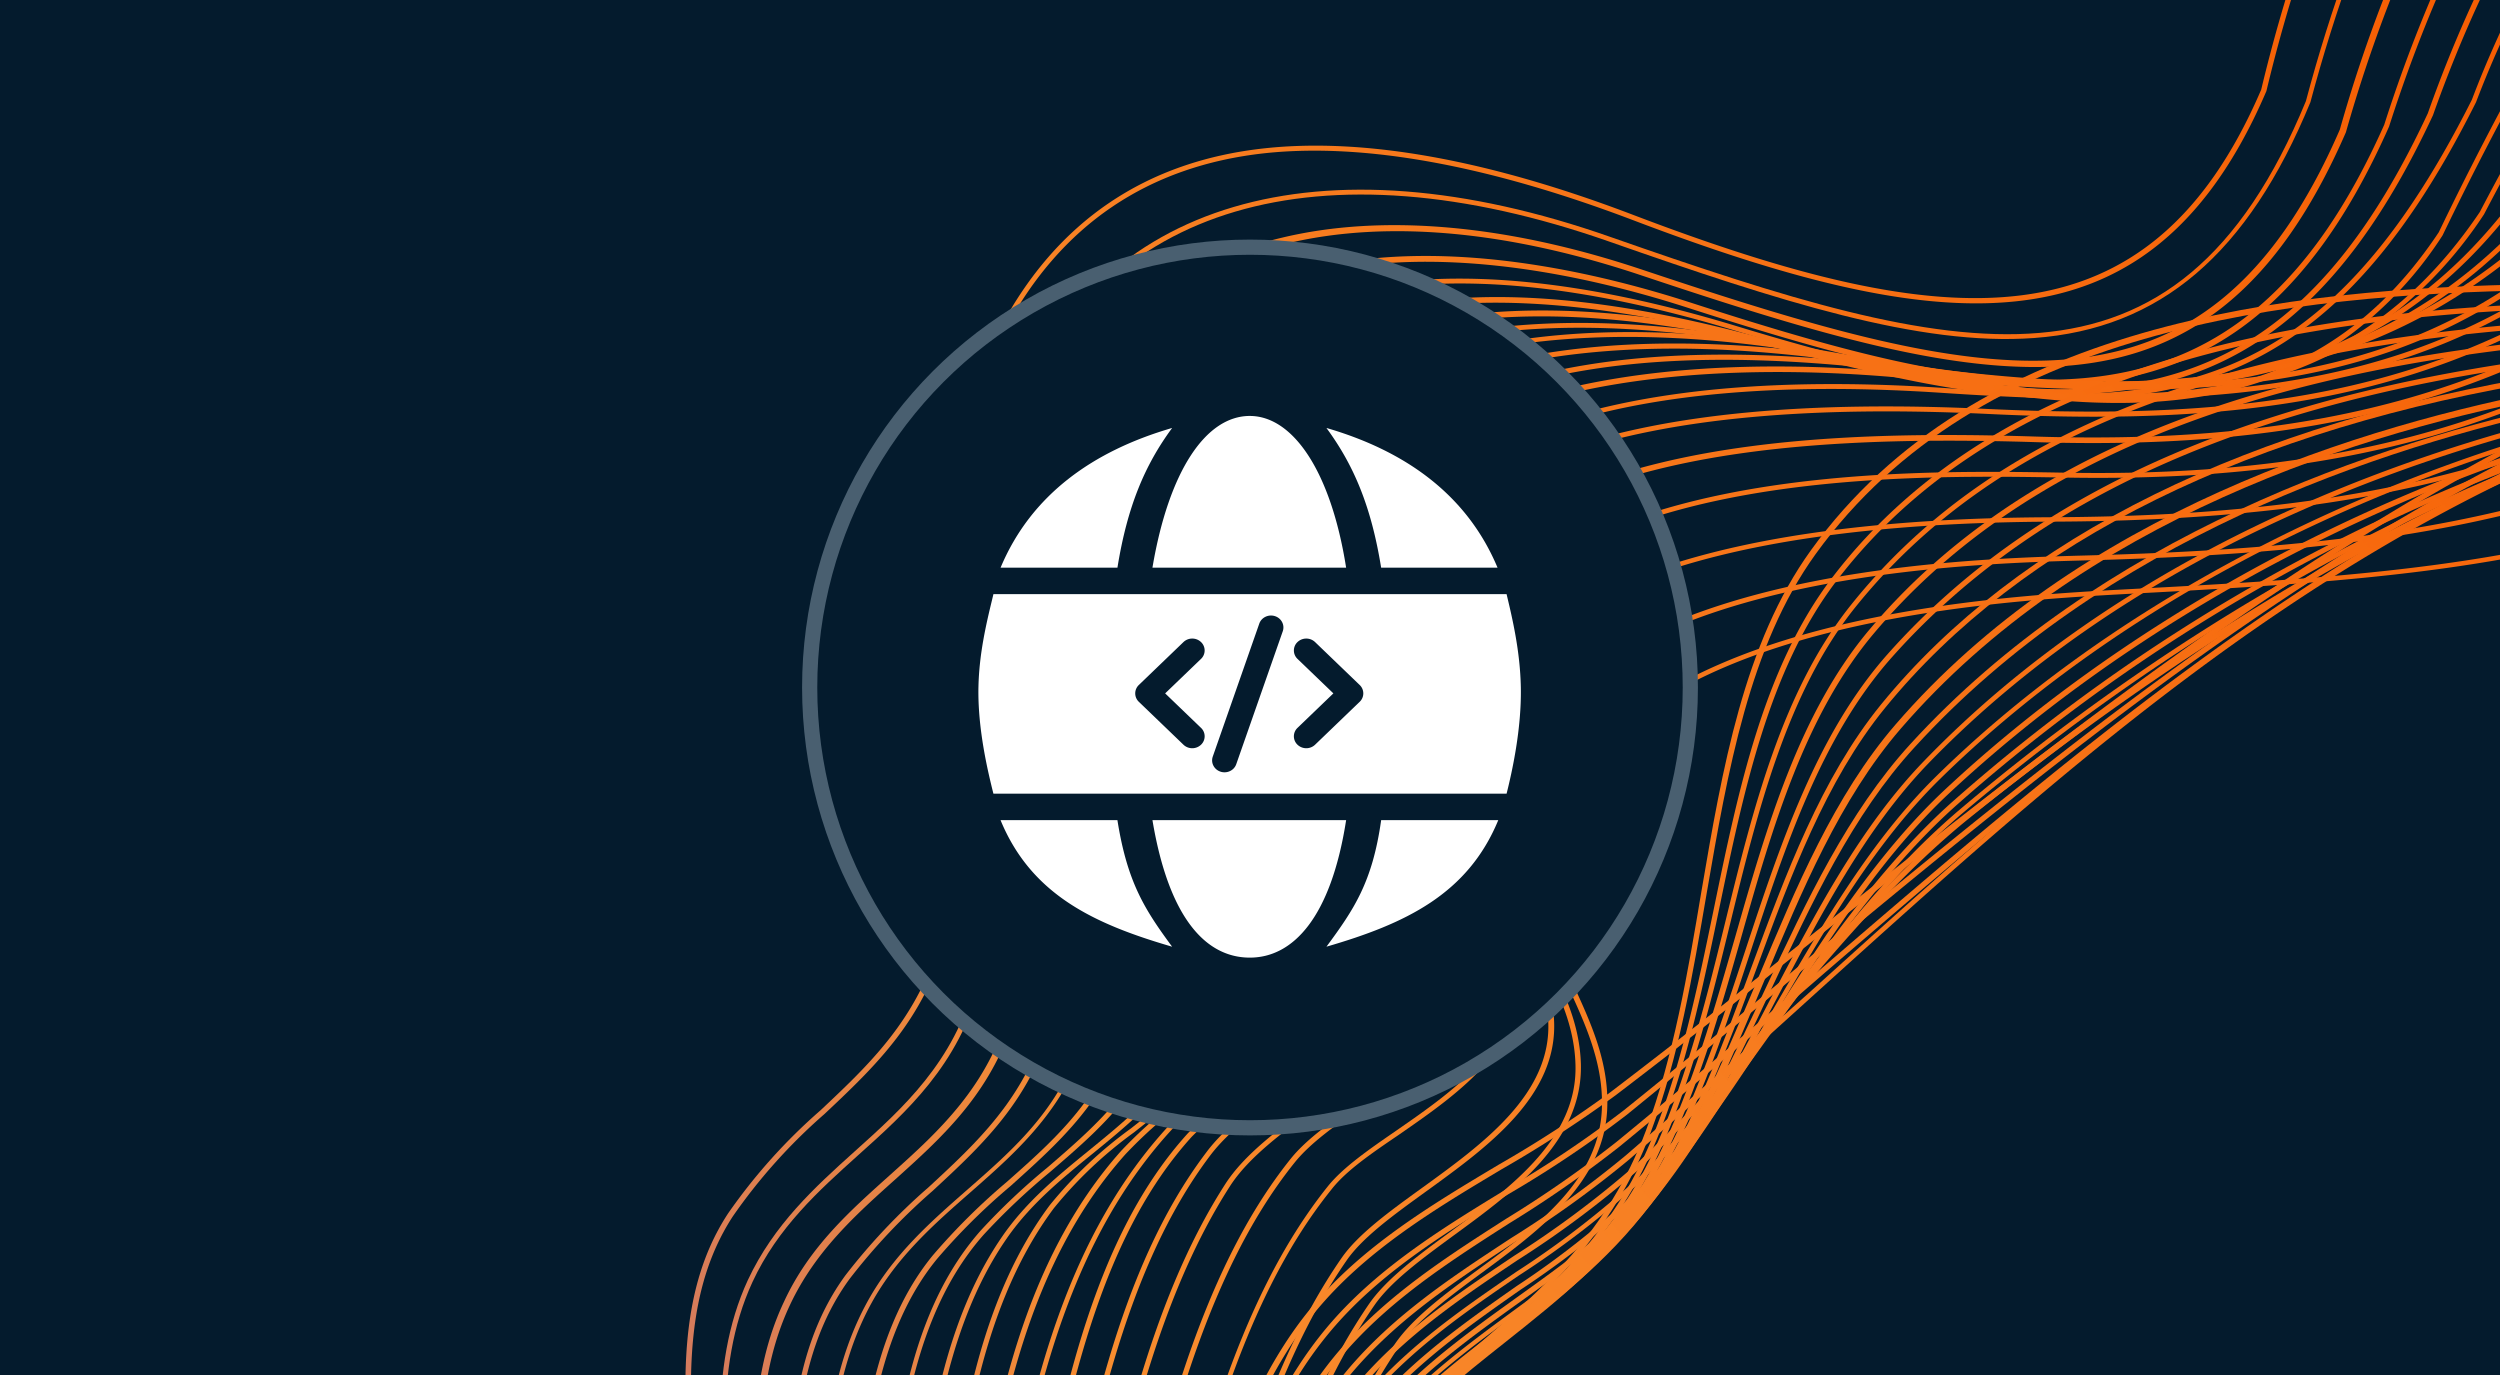 <svg xmlns="http://www.w3.org/2000/svg" width="240" height="132"><svg xmlns="http://www.w3.org/2000/svg" width="240" height="132" fill="none" viewBox="0 0 240 132"><g clip-path="url(#a)"><path fill="#041B2D" d="M0 0h240v132H0z"/><path fill="url(#b)" d="m-33.911 263.23-.37-.33c10.22-11.645 11.4-24.456 13.061-42.228l.163-1.538c1.05-11.079 2.997-31.706 16.01-35.441 8.298-2.38 17.182 2.752 26.6 8.186 8.658 4.995 17.61 10.154 26.12 9.045 24.88-3.233 22.102-27.781 19.15-53.759-1.418-12.521-2.113-22.752 3.064-30.664a54 54 0 0 1 8.89-9.918c5.288-4.975 10.287-9.681 12.195-19.18 1.462-7.344 1.195-15.543.951-23.493-.362-11.449-.744-23.283 4.13-32.476 5.407-10.185 13.951-15.973 25.392-17.2 9.582-1.027 21.492 1.103 35.449 6.437 29.942 11.391 49.395 13.07 60.183-12.07a152.6 152.6 0 0 1 21.176-48.789c13.21-13.17 30.279-19.387 50.821-18.436 10.434-.893 21.525-.697 32.291-.534 19.982.34 40.643.702 58.01-5.984l.185.467c-17.461 6.726-38.173 6.361-58.202 6.005-10.713-.175-21.781-.374-32.23.517-20.414-.905-37.373 5.225-50.464 18.267a152.1 152.1 0 0 0-21.089 48.632c-3.222 7.513-7.199 12.673-11.97 15.919-11.46 7.795-27.524 4.572-48.862-3.541-13.918-5.276-25.789-7.42-35.257-6.422-11.272 1.21-19.679 6.915-25.007 16.95-4.814 9.068-4.44 20.835-4.074 32.22.263 7.961.526 16.188-.93 23.613-1.896 9.659-6.985 14.427-12.328 19.464a53.2 53.2 0 0 0-8.803 9.834c-5.075 7.794-4.41 17.911-2.992 30.324 2.974 26.241 5.793 51.028-19.58 54.318-8.716 1.091-17.709-4.075-26.446-9.114-9.314-5.371-18.115-10.451-26.208-8.126-12.678 3.641-14.61 24.039-15.644 34.999l-.163 1.538c-1.709 17.865-2.92 30.771-13.222 42.508"/><path fill="url(#c)" d="m-32.082 267.537-.385-.319c9.896-11.908 11.638-25.562 13.903-42.874l.075-.583c1.68-13.068 3.999-30.96 15.838-34.962 8.361-2.857 17.437 2.253 27.048 7.652 8.153 4.589 16.557 9.298 24.52 8.791 7.321-.493 12.688-2.897 16.432-7.367 8.086-9.662 6.885-27.59 5.11-43.641l-.213-1.912c-1.202-10.817-2.34-21.024 1.55-29.44 2.489-5.321 6.416-8.899 10.237-12.333 4.678-4.198 9.508-8.548 11.58-16.222s1.668-16.857 1.295-25.638c-.449-10.083-.907-20.5 2.348-28.942 7.9-20.48 29.358-26.84 57.383-16.986 33.243 11.638 54.252 17.242 66.726-13.049 4.786-17.962 12.331-33.895 22.41-47.294 13.177-11.673 29.695-17.188 49.092-16.462 10.105-.827 20.739-.804 31.018-.806 20.173.053 41.031.1 58.791-6.417l.176.472c-17.842 6.538-38.75 6.489-58.962 6.45-10.288-.029-20.922-.052-31.01.8-19.314-.746-35.702 4.73-48.77 16.243-10.013 13.318-17.531 29.184-22.312 47.118-5.996 14.565-14.425 21.75-26.535 22.634-10.992.801-24.421-3.525-40.825-9.274-27.749-9.715-48.921-3.502-56.714 16.76-3.214 8.343-2.754 18.71-2.317 28.74.396 8.85.8 17.996-1.31 25.793s-6.994 12.208-11.73 16.446c-3.753 3.375-7.702 6.92-10.133 12.166-3.825 8.298-2.688 18.433-1.486 29.178l.212 1.912c1.77 16.151 3.007 34.237-5.24 44.019-3.828 4.576-9.314 7.038-16.773 7.54-8.094.547-16.592-4.23-24.798-8.844-9.511-5.358-18.492-10.4-26.643-7.625-11.532 3.938-13.81 21.657-15.487 34.59l-.075.583c-2.29 17.365-4.036 31.083-14.026 43.103"/><path fill="url(#d)" d="m-32.513 271.241-.386-.319c9.917-12.091 12.567-26.134 15.658-42.41l.425-2.273c2.398-12.867 5.391-28.896 16.649-32.829 8.366-2.921 17.475 1.901 27.1 6.964 8.108 4.293 16.492 8.725 24.347 8.111 7.226-.562 12.567-2.986 16.298-7.458 8.104-9.564 7.319-27.075 5.825-44.189l-.207-2.278c-.976-10.91-1.901-21.214 2.07-29.6 2.447-5.292 6.39-8.76 10.166-12.151 4.703-4.216 9.55-8.577 11.594-16.293s1.505-16.456 1.034-25.06c-.539-9.842-1.086-20.016 2.057-28.286 4.134-10.83 11.814-17.711 22.895-20.339 9.68-2.34 21.617-1.292 34.543 3.025 33.149 11.074 54.142 16.386 67.069-13.415a141.2 141.2 0 0 1 22.653-45.96c12.673-11.595 28.601-17.036 47.417-16.399 10.046-.967 20.6-1.204 30.807-1.435 20.84-.461 42.383-.953 60.952-7.598l.162.47c-18.62 6.692-40.214 7.182-61.067 7.676-10.179.273-20.725.504-30.782 1.455-18.753-.668-34.578 4.8-47 16.249a141.1 141.1 0 0 0-22.557 45.797c-13.14 30.2-34.277 24.89-67.696 13.721-27.942-9.341-49.187-2.969-56.805 17.017-3.117 8.167-2.562 18.299-2.027 28.082.472 8.641.966 17.581-1.048 25.217-2.088 7.866-6.992 12.266-11.734 16.532-3.757 3.366-7.619 6.827-10.048 11.987-3.914 8.274-2.997 18.511-2.022 29.35l.207 2.278c1.508 17.224 2.286 34.848-5.963 44.572-3.852 4.543-9.299 7.026-16.663 7.597-8.037.63-16.458-3.837-24.62-8.155-9.505-5.084-18.566-9.817-26.725-6.964-10.98 3.841-13.948 19.695-16.33 32.443-.14.772-.277 1.53-.426 2.272-3.162 16.314-5.834 30.431-15.822 42.596"/><path fill="url(#e)" d="M65.868 207.777c-3.696 2.514-8.365 3.864-14.135 4.112-7.566.309-15.501-3.569-23.14-7.347-9.75-4.699-18.863-9.205-27.149-5.793-10.195 4.214-14.006 18.827-17.063 30.583l-1.037 3.934c-4.404 16.372-8.567 29.81-18.202 41.178l-.377-.324c9.524-11.316 13.69-24.66 18.084-40.977.343-1.273.67-2.572 1.029-3.929 3.084-11.858 6.935-26.608 17.357-30.916 8.499-3.507 17.733 1.036 27.524 5.829 7.618 3.731 15.498 7.599 22.93 7.272 7.434-.328 13.27-2.593 17.29-6.924 8.765-9.59 7.949-28.071 7.146-45.981-.05-1.852-.164-3.673-.226-5.506-.485-12.128-.418-22.804 5.27-30.568a59 59 0 0 1 7.987-8.456c5.382-4.979 10.458-9.678 12.152-19.26 1.206-6.867.714-14.454.229-21.816-.677-10.17-1.369-20.682 2.546-29.15 11.767-25.372 41.503-20.08 58.206-14.692 31.178 10.08 52.661 14.334 66.599-17.074 5.333-16.678 13.257-31.308 23.556-43.442 12.693-9.928 28.069-14.848 45.755-14.664 9.535-1.043 19.49-1.574 29.118-2.088 21.595-1.145 43.926-2.33 63.292-9.42l.17.465c-19.406 7.154-41.804 8.312-63.436 9.457-9.625.5-19.566 1.034-29.117 2.088-17.6-.182-32.876 4.706-45.441 14.523-10.21 12.05-18.107 26.612-23.435 43.262-4.246 9.564-9.152 15.9-14.832 19.765-13.18 8.965-30.385 4.74-52.388-2.34-16.544-5.351-46.019-10.58-57.601 14.425-3.863 8.348-3.167 18.796-2.498 28.9.488 7.384 1.003 15.04-.236 21.93-1.726 9.749-6.863 14.501-12.313 19.538a58.7 58.7 0 0 0-7.91 8.392c-5.598 7.63-5.66 18.207-5.187 30.245q.108 2.756.234 5.501c.806 18.004 1.626 36.616-7.278 46.337a20 20 0 0 1-3.473 2.931"/><path fill="url(#f)" d="M67.01 209.988c-4.003 2.722-9.004 4.117-15.158 4.263-7.143.167-14.58-3.156-21.81-6.353-9.904-4.39-19.259-8.524-27.504-4.27-9.645 4.916-14.215 17.773-18.259 29.111-.61 1.697-1.203 3.37-1.803 4.976-5.358 14.384-11.03 28.233-21.224 39.544l-.375-.337c10.152-11.248 15.787-25.046 21.128-39.383.596-1.615 1.216-3.246 1.796-4.971 4.081-11.424 8.698-24.372 18.506-29.387 8.483-4.331 17.96-.123 27.967 4.293 7.17 3.178 14.592 6.462 21.588 6.311 7.942-.165 13.906-2.457 18.23-6.982 9.888-10.355 9.404-30.392 8.949-49.784l-.005-.505c-.284-11.743-.546-22.849 4.221-31.523 2.493-4.549 6.094-7.701 9.602-10.776 4.957-4.34 9.631-8.438 11.516-16.3 1.809-7.386 1.168-15.779.551-23.886-.812-10.635-1.655-21.635 3.135-30.24 9.577-17.23 29.356-21.42 58.765-12.447 33.637 10.245 52.133 9.807 66.243-20.46 5.583-15.796 13.757-29.435 24.268-40.492 12.716-8.42 27.533-12.863 44.171-13.296 8.953-1.168 18.257-1.981 27.23-2.8 22.576-1.98 45.921-4.037 66.265-11.804l.177.472c-20.383 7.818-43.787 9.842-66.393 11.83-8.99.795-18.291 1.558-27.238 2.807-16.539.365-31.258 4.827-43.856 13.154-10.418 10.98-18.551 24.556-24.126 40.31-4.791 10.273-10.091 17.168-16.276 21.375-12.254 8.336-28.041 6.23-50.591-.66-29.159-8.888-48.728-4.78-58.204 12.224-4.717 8.481-3.88 19.402-3.105 29.928.623 8.152 1.273 16.575-.574 24.048-1.942 7.972-6.9 12.312-11.687 16.512-3.455 3.028-7.015 6.151-9.47 10.614-4.696 8.565-4.435 19.598-4.135 31.259l.005.504c.465 19.495.939 39.66-9.095 50.138a21.2 21.2 0 0 1-3.426 2.983"/><path fill="url(#g)" d="M68.506 211.05a29.2 29.2 0 0 1-10.491 4.295c-8.055 1.706-16.773-1.544-25.172-4.647-8.106-3.025-16.48-6.145-23.963-4.61-12.685 2.581-19.294 16.849-25.126 29.415-1.047 2.248-2.034 4.371-3.028 6.377-7.863 15.822-14.739 27.672-24.676 37.794l-.359-.349c9.894-10.08 16.74-21.885 24.586-37.66a205 205 0 0 0 3.02-6.371c5.889-12.678 12.561-27.049 25.481-29.694 7.624-1.558 16.074 1.584 24.24 4.628 8.362 3.117 17.006 6.331 24.929 4.643 23.203-4.898 23.427-27.788 23.703-52.007.04-3.801.089-7.728.22-11.591.39-11.284 1.31-22.964 7.672-30.75a62 62 0 0 1 7.126-7.073c5.444-4.816 10.564-9.362 12.004-18.82 1.029-6.808.364-13.902-.297-20.758-1.046-11.068-2.037-21.52 3.787-30.26 13.679-20.516 40.288-15.855 59.115-10.58 18.599 5.223 30.678 6.09 40.405 2.895 10.27-3.357 18.146-11.497 25.616-26.35a101.6 101.6 0 0 1 24.67-37.269 100.2 100.2 0 0 1 42.594-12.235c8.361-1.31 17.002-2.386 25.358-3.438 23.698-2.961 48.185-6.025 69.6-14.69l.184.467c-21.492 8.658-46.01 11.73-69.73 14.694-8.361 1.043-16.996 2.128-25.372 3.435a99.8 99.8 0 0 0-42.289 12.185 101.3 101.3 0 0 0-24.614 37.086c-7.501 14.984-15.482 23.182-25.879 26.602-9.827 3.226-22 2.363-40.672-2.896-29.675-8.332-48.288-5.044-58.57 10.368-5.723 8.585-4.744 18.95-3.696 29.931.655 6.884 1.329 14.009.295 20.88-1.449 9.622-6.671 14.214-12.144 19.146a60.5 60.5 0 0 0-7.08 7.017c-6.274 7.667-7.176 19.249-7.565 30.447-.13 3.863-.171 7.785-.21 11.585-.28 20.037-.5 39.199-13.672 48.158"/><path fill="url(#h)" d="M69.06 212.682a30.8 30.8 0 0 1-12.978 4.8c-7.179 1.074-15.02-1.369-22.604-3.733-8.44-2.628-17.163-5.354-24.696-3.023-11.804 3.663-19.408 16.54-26.112 27.897-1.624 2.75-3.156 5.352-4.712 7.777-7.832 12.185-16.645 24.904-28.054 35.423l-.348-.369c11.374-10.482 20.173-23.168 27.978-35.322 1.556-2.425 3.085-5.013 4.701-7.758 6.739-11.429 14.406-24.409 26.4-28.129 7.686-2.374 16.485.373 25.025 3.006 7.521 2.345 15.332 4.76 22.376 3.718 26.49-3.977 27.556-30.609 28.616-58.76l.038-.993c.568-14.597 1.151-29.688 9.47-39.097a63 63 0 0 1 6.406-6.05c5.443-4.694 10.599-9.133 11.835-18.428.859-6.401-.008-13.08-.831-19.535-1.275-10.018-2.518-19.525 2.34-27.691 11.75-19.797 37.306-18.338 56.663-13.618 28.494 6.934 49.732 10.242 63.548-10.5a330 330 0 0 1 19.194-34.44c13.7-17.712 32.094-21.093 53.397-25.014l2.456-.461c7.515-1.399 15.217-2.647 22.675-3.862 24.647-4.019 50.093-8.145 72.483-17.776l.201.456c-22.404 9.628-47.921 13.791-72.605 17.81-7.458 1.215-15.162 2.477-22.66 3.865l-2.465.466c-21.198 3.898-39.503 7.267-53.069 24.804A330 330 0 0 0 234.49 22.59a36.8 36.8 0 0 1-9.916 10.313c-13.503 9.185-31.581 5.953-54.207.445-19.192-4.675-44.507-6.153-56.115 13.39-4.737 8.06-3.554 17.427-2.28 27.373.804 6.516 1.715 13.189.835 19.665-1.259 9.492-6.476 13.984-12.009 18.74a65 65 0 0 0-6.354 6.003c-8.207 9.271-8.785 24.262-9.351 38.774l-.032 1.001c-.828 22.804-1.672 44.641-16.002 54.388"/><path fill="url(#i)" d="M69.438 213.984a32.8 32.8 0 0 1-13.757 5.149c-6.83 1.018-14.244-.76-21.413-2.499-8.554-2.067-17.386-4.223-25.02-1.364-11.465 4.268-19.654 15.413-27.564 26.188-2.298 3.111-4.456 6.055-6.66 8.788-8.748 10.788-19.357 23.229-31.841 33.608l-.282-.413c12.452-10.357 23.048-22.765 31.77-33.536 2.216-2.716 4.36-5.663 6.65-8.768 7.964-10.836 16.2-22.038 27.792-26.368 7.74-2.846 16.688-.732 25.316 1.356 7.117 1.714 14.456 3.471 21.228 2.492 26.712-4.007 30.259-31.044 31.635-58.394.749-15.132 1.523-30.776 8.915-41.513 2.31-3.361 5.376-5.858 8.349-8.279 5.018-4.091 9.764-7.96 11.295-15.666 1.234-6.222.04-13.222-1.119-19.993-1.414-8.302-2.884-16.88.162-23.996 9.703-22.734 37.992-21.792 60.02-17.002 25.809 5.617 48.368 8.485 63.147-13.42a258 258 0 0 1 19.728-31.912c12.897-14.82 30.275-18.538 48.711-22.444l5.689-1.22c7.111-1.548 14.4-3.011 21.457-4.425 25.677-5.155 52.229-10.481 75.553-21.158l.209.45c-23.401 10.67-49.984 16.005-75.683 21.162-7.057 1.414-14.346 2.877-21.452 4.433-1.915.42-3.811.815-5.694 1.212-18.352 3.886-35.687 7.562-48.419 22.27a257 257 0 0 0-19.695 31.853 40.8 40.8 0 0 1-10.832 11.154c-14.189 9.651-32.514 6.927-52.856 2.501-21.834-4.753-49.851-5.723-59.446 16.709-2.992 6.98-1.553 15.496-.128 23.707 1.162 6.829 2.367 13.882 1.112 20.179-1.56 7.894-6.595 11.996-11.467 15.963-2.946 2.391-5.987 4.871-8.25 8.176-7.296 10.611-8.08 26.19-8.83 41.249-1.115 21.972-3.646 43.782-18.33 53.771"/><path fill="url(#j)" d="M70.07 214.897a35.5 35.5 0 0 1-10.437 4.765c-7.497 2.1-15.829.875-23.934-.373-9.205-1.37-18.723-2.793-26.73.852-11.075 5.054-19.925 14.908-28.515 24.452-3.123 3.479-6.072 6.755-9.11 9.826-9.77 9.801-21.59 21.192-35.136 31.362l-.28-.414c13.52-10.152 25.283-21.504 35.082-31.314 3.033-3.043 5.982-6.319 9.061-9.792 8.62-9.589 17.539-19.502 28.675-24.573 8.142-3.712 17.738-2.282 27.012-.898 8.066 1.189 16.357 2.443 23.748.366 25.852-7.245 28.215-35.278 30.508-62.381 1.394-16.441 3.178-30.886 10.761-41.075a41 41 0 0 1 7.786-7.364c4.997-3.944 9.708-7.669 11.083-15.231 1.049-5.782-.362-12.284-1.738-18.556-1.589-7.385-3.278-15.114-.89-21.648 3.589-9.82 11.492-16.283 23.477-19.235s24.91-1.695 33.759-.155c29.949 5.268 52.424 7.141 68.738-16.74a178.7 178.7 0 0 1 20.396-28.919c11.94-11.605 27.605-15.246 44.155-19.15a577 577 0 0 0 8.941-2.128c6.647-1.68 13.477-3.302 20.042-4.853 26.308-6.236 53.52-12.69 77.49-24.265l.218.444c-24.02 11.61-51.255 18.066-77.593 24.311-6.581 1.562-13.394 3.174-20.033 4.847a531 531 0 0 1-8.95 2.133c-16.517 3.846-32.115 7.478-43.923 18.993a178.5 178.5 0 0 0-20.306 28.822c-16.502 24.154-39.119 22.269-69.257 16.972-14.041-2.47-47.658-5.557-56.653 19.054-2.331 6.423-.702 14.01.892 21.368 1.366 6.328 2.786 12.896 1.718 18.775-1.409 7.743-6.417 11.706-11.263 15.535a40.4 40.4 0 0 0-7.69 7.275c-7.503 10.074-9.266 24.444-10.653 40.808-1.97 23.133-3.994 46.897-20.45 58.104"/><path fill="url(#k)" d="M70.343 216.223a38.3 38.3 0 0 1-11.13 5.151c-7.236 2.057-15.19 1.457-22.89.877-9.273-.707-18.868-1.424-26.982 2.632-17.487 8.714-32.691 22.491-47.37 35.85-10.478 9.486-21.207 19.264-32.691 27.076l-.282-.413c11.452-7.79 22.242-17.549 32.635-27.037 14.728-13.357 29.918-27.136 47.476-35.923 8.255-4.116 17.911-3.38 27.223-2.651 7.65.578 15.563 1.169 22.717-.867 26.462-7.538 29.872-34.99 33.473-64.047.289-2.313.575-4.649.88-6.973 1.848-14.246 4.849-28.877 14.233-39.421a45 45 0 0 1 5.945-5.253c4.898-3.84 9.535-7.478 10.128-15.622.385-5.318-1.046-10.73-2.407-15.984-1.984-7.467-3.836-14.528-.789-21.233 4.194-9.178 12.397-15.182 24.416-17.818 9.283-2.07 20.585-2.114 33.587-.158 31.717 4.79 52.027 3.178 68.52-18.998a160.5 160.5 0 0 1 20.636-26.132c11.478-9.937 26.854-13.95 41.721-17.821 3.317-.866 6.748-1.761 10.051-2.701 6.719-1.91 13.589-3.777 20.237-5.579 26.883-7.293 54.679-14.844 79.248-27.3l.226.44c-24.624 12.48-52.442 20.035-79.347 27.367-6.643 1.81-13.526 3.673-20.232 5.586-3.317.938-6.747 1.833-10.065 2.698-14.814 3.861-30.134 7.848-41.503 17.698a160.5 160.5 0 0 0-20.593 26.018c-16.643 22.4-37.1 24.027-69 19.216-12.943-1.96-24.181-1.91-33.412.148-11.83 2.629-19.924 8.546-24.044 17.565-2.988 6.543-1.142 13.524.816 20.9 1.394 5.268 2.84 10.719 2.444 16.128-.607 8.37-5.547 12.239-10.318 15.981a44 44 0 0 0-5.871 5.202c-9.3 10.438-12.275 24.981-14.115 39.149-.3 2.332-.584 4.654-.873 6.967-3.06 24.481-5.968 47.89-22.698 59.282"/><path fill="url(#l)" d="M70.927 217.507a40.6 40.6 0 0 1-7.83 4.117c-7.456 2.979-16.053 2.84-24.355 2.707-8.303-.133-16.734-.277-24.053 2.707-10.263 4.151-19.356 11.425-28.152 18.46-3.813 3.054-7.767 6.203-11.682 8.999-16.19 11.509-33.716 23.757-52.175 35.31l-.281-.414c18.45-11.547 35.968-23.789 52.175-35.31 3.904-2.776 7.844-5.928 11.657-8.981 8.83-7.058 17.95-14.363 28.279-18.523 7.386-2.992 15.969-2.856 24.263-2.717s16.808.262 24.161-2.672c23.98-9.588 27.878-35.629 31.995-63.199.558-3.73 1.135-7.594 1.757-11.391 2.185-13.181 5.751-28.1 15.706-38.73a42 42 0 0 1 5.372-4.549c4.663-3.51 9.472-7.145 9.696-14.94.158-5.635-1.376-10.736-2.862-15.675-2.298-7.593-4.453-14.762.526-22.128 12.83-18.742 39.881-17.646 59.114-15.188 32.709 4.188 51.119-1.925 67.912-22.54 20.24-24.846 43.413-33.63 71.593-42.52 6.714-2.148 13.612-4.204 20.275-6.232 26.994-8.18 54.904-16.63 79.672-29.717l.24.441c-24.815 13.107-52.75 21.575-79.766 29.757-6.66 2.015-13.544 4.11-20.267 6.227-28.111 8.866-51.211 17.614-71.361 42.362-16.917 20.772-35.442 26.927-68.357 22.722-19.106-2.449-45.959-3.557-58.634 14.97-4.884 7.132-2.752 14.196-.496 21.672 1.502 4.965 3.056 10.112 2.891 15.824-.228 8.04-5.144 11.747-9.901 15.334a40.7 40.7 0 0 0-5.311 4.496c-9.864 10.532-13.406 25.362-15.57 38.468a745 745 0 0 0-1.771 11.388c-3.627 24.431-7.105 47.659-24.46 59.465"/><path fill="url(#m)" d="M71.285 219.331a44.5 44.5 0 0 1-8.343 4.466c-7.171 2.882-15.366 3.28-23.287 3.673-8.333.408-16.95.827-24.291 4.152-21.499 9.786-41.755 23.372-61.328 36.541-12.094 8.142-24.6 16.552-37.207 23.906l-.275-.405c12.584-7.351 25.082-15.755 37.168-23.892 19.589-13.18 39.823-26.799 61.408-36.584 7.402-3.342 16.087-3.783 24.465-4.197 7.885-.393 16.036-.785 23.129-3.638 25.366-10.217 30.106-37.653 35.11-66.709.39-2.273.778-4.545 1.181-6.851 2.838-16.008 6.116-31.191 15.022-40.999a37.4 37.4 0 0 1 6.221-5.078c5.045-3.589 10.256-7.29 10.783-14.374.397-5.3-1.423-10.376-3.161-15.314-2.377-6.607-4.616-12.848-1.714-19.394 8.938-19.964 38.969-20.46 56.078-18.904 26.349 2.323 47.865 2.804 65.493-13.722a2833 2833 0 0 1 18.395-20.145c11.423-11.156 24.733-16.606 39.676-22.09 12.582-4.616 25.658-8.915 38.293-13.047 28.519-9.35 58.007-19.02 84.265-33.313l.281.414c-26.319 14.274-55.806 23.98-84.351 33.347-12.628 4.14-25.71 8.43-38.293 13.046-14.89 5.473-28.136 10.892-39.457 22.003-6.143 6.597-12.306 13.414-18.395 20.145-17.762 16.666-39.426 16.2-65.897 13.875-16.983-1.497-46.801-1.06-55.615 18.626-2.825 6.336-.61 12.509 1.717 19.005 1.777 4.96 3.622 10.09 3.212 15.497-.55 7.316-5.862 11.099-11.004 14.742a37.7 37.7 0 0 0-6.141 5c-8.807 9.704-12.072 24.817-14.897 40.756a840 840 0 0 0-1.173 6.845c-4.437 25.658-8.655 50.092-27.068 62.617"/><path fill="url(#n)" d="M71.88 221.539a46.8 46.8 0 0 1-8.827 4.698c-6.938 2.833-14.768 3.696-22.318 4.527-8.418.888-17.043 1.917-24.481 5.526-22.905 11.239-45.452 24.374-67.256 37.09-12.138 7.047-24.607 14.319-36.985 21.191l-.281-.413c12.381-6.85 24.889-14.136 36.977-21.186 21.804-12.715 44.358-25.857 67.286-37.098 7.496-3.684 16.199-4.634 24.641-5.575 7.53-.842 15.317-1.699 22.197-4.493 26.733-10.928 32.012-38.477 38.082-70.411l.32-1.717c2.982-15.635 6.057-31.793 14.551-43.025 1.81-2.441 4.59-4.417 7.511-6.524 5.791-4.181 11.775-8.506 11.543-16.705-.154-5.205-2.028-9.506-3.827-13.627-2.597-5.95-5.048-11.564-1.227-18.517 7.647-13.97 26.75-20.022 56.749-18.042 27.951 1.886 47.589-.056 65.242-15.62 18.157-15.979 33.849-29.822 57.006-38.983 13.403-5.295 27.314-10.198 40.769-14.936 28.154-9.923 57.27-20.175 83.345-34.647l.282.414c-26.123 14.492-55.256 24.754-83.432 34.68-13.441 4.741-27.324 9.614-40.746 14.934-23.086 9.124-38.734 22.925-56.86 38.895-17.788 15.668-37.518 17.636-65.604 15.746-29.813-2.01-48.757 3.958-56.303 17.738-3.703 6.752-1.408 12.012 1.251 18.09 1.825 4.176 3.715 8.502 3.87 13.815.24 8.46-6.127 13.057-11.744 17.12-2.896 2.09-5.626 4.069-7.413 6.421-8.419 11.145-11.483 27.247-14.422 42.804l-.334 1.714c-5.15 27.099-10.05 52.843-29.562 66.116"/><path fill="url(#o)" d="M73.137 224.046a52.6 52.6 0 0 1-9.574 5.11c-6.742 2.783-14.202 4.012-21.444 5.226-8.43 1.404-17.148 2.847-24.683 6.74a8303 8303 0 0 1-35.267 18.099c-24.231 12.383-49.293 25.198-73.602 38.251l-.24-.442c24.309-13.052 49.37-25.867 73.61-38.256 11.578-5.916 23.56-12.035 35.273-18.091 7.59-3.954 16.364-5.387 24.824-6.8 7.203-1.199 14.65-2.43 21.336-5.189 26.07-10.73 33.04-35.899 40.061-70.294l.509-2.487c3.055-15.067 6.221-30.646 13.701-42.265 1.846-2.852 5.135-5.271 8.617-7.833 5.958-4.379 12.099-8.883 12.176-16.289.031-4.774-2.073-9.04-4.105-13.147-2.689-5.428-5.199-10.505-3.058-16.497 5.557-15.548 25.065-22.287 59.643-20.616 24.973 1.154 45.611-1.274 65.083-17.24 16.867-13.893 33.871-27.068 55.855-36.302 14.275-5.985 29.118-11.51 43.48-16.853 27.584-10.298 56.154-20.891 81.902-35.31l.282.413c-25.788 14.434-54.324 25.04-81.981 35.339-14.348 5.345-29.19 10.87-43.457 16.85-21.92 9.202-38.869 22.388-55.731 36.217-19.593 16.073-40.33 18.569-65.423 17.363-34.328-1.66-53.679 4.972-59.147 20.278-2.093 5.814.406 10.803 3.021 16.087 2.05 4.169 4.181 8.476 4.155 13.38-.057 7.633-6.324 12.235-12.381 16.682-3.441 2.534-6.703 4.922-8.491 7.699-7.43 11.549-10.603 27.083-13.633 42.097l-.509 2.488c-6.12 29.959-12.206 52.943-30.802 65.592"/><path fill="url(#p)" d="M75.172 226.931a51 51 0 0 1-5.577 3.286c-7.702 3.897-16.435 5.834-24.883 7.71-8.763 1.946-17.858 3.972-25.702 8.159-18.165 9.672-37.207 18.536-55.618 27.118-18.74 8.72-38.113 17.738-56.582 27.604l-.226-.439c18.457-9.883 37.838-18.906 56.598-27.615 18.376-8.546 37.45-17.433 55.603-27.107 7.954-4.202 17.032-6.253 25.85-8.224 8.41-1.862 17.12-3.796 24.759-7.662 24.293-12.292 30.37-39.61 36.754-68.541.543-2.437 1.08-4.883 1.648-7.337 3.341-14.754 7.14-31.464 16.122-42.654 1.546-1.923 4.068-3.674 6.73-5.521 5.679-3.936 12.1-8.4 11.365-16.113-.452-4.772-2.563-8.391-4.61-11.897-2.838-4.866-5.527-9.46-2.504-16.039 8.649-18.933 36.847-20.505 60.436-19.752 27.647.87 46.499-4.539 65.014-18.621 31.876-24.26 69.596-39.517 106.059-54.258 25.049-10.133 50.945-20.6 74.876-33.94l.276.405c-23.917 13.342-49.83 23.821-74.876 33.94C330.161-15.737 292.473-.5 260.656 23.718 242 37.896 223.087 43.323 195.312 42.443c-23.466-.716-51.454.81-59.97 19.459-2.925 6.368-.403 10.626 2.498 15.584 2.066 3.553 4.205 7.213 4.672 12.096.738 7.965-5.793 12.552-11.575 16.57-2.654 1.805-5.125 3.559-6.633 5.431-8.911 11.081-12.694 27.744-16.024 42.442q-.831 3.686-1.64 7.332c-5.922 26.693-11.54 52.019-31.468 65.574"/><path fill="url(#q)" d="M77.541 230.556a49 49 0 0 1-5.379 3.187c-7.74 3.983-16.467 6.195-24.91 8.346-8.668 2.208-17.653 4.486-25.535 8.686-17.821 9.486-36.754 17.745-55.05 25.751-19.869 8.679-40.407 17.654-59.568 28.209l-.24-.441c19.183-10.558 39.73-19.539 59.608-28.223 18.292-7.993 37.211-16.254 55.043-25.76 7.954-4.201 16.947-6.521 25.652-8.729 8.434-2.109 17.1-4.376 24.808-8.3 24.197-12.433 30.472-39.62 37.127-68.42q.927-3.969 1.85-7.947l.027-.103c3.701-15.628 7.561-31.751 16.488-42.914 1.464-1.831 3.95-3.546 6.585-5.362 5.754-3.987 12.329-8.544 11.423-16.152-.571-4.716-2.772-8.129-4.888-11.418-2.908-4.541-5.663-8.823-2.704-15.443 9.4-21.029 43.909-20.436 60.496-20.144 26.717.463 45.668-5.014 65.339-18.927 32.685-23.068 70.135-38.795 106.361-53.991 24.956-10.482 50.796-21.335 74.879-34.487l.24.441c-24.124 13.181-49.954 24.015-74.926 34.507C334.063-11.884 296.646 3.82 264.002 26.86l-1.91 1.3c-19.108 12.997-37.765 18.142-63.75 17.688-16.472-.285-50.752-.877-60.024 19.86-2.853 6.366-.292 10.345 2.666 14.96 2.057 3.185 4.371 6.8 4.962 11.633.959 7.899-5.732 12.535-11.66 16.64-2.613 1.777-5.085 3.459-6.48 5.267-8.881 11.036-12.702 27.144-16.393 42.717l-.026.103q-.918 3.986-1.851 7.947c-6.15 26.678-11.993 51.976-31.995 65.581"/><path fill="url(#r)" d="M80.444 234.859a53 53 0 0 1-6.555 3.805c-7.504 3.69-15.851 5.945-23.89 8.172-8.732 2.384-17.778 4.837-25.751 9.136-16.728 8.959-34.767 16.453-52.145 23.654-21.084 8.743-42.903 17.792-62.512 29.521l-.28-.413c19.657-11.764 41.476-20.812 62.574-29.552 17.403-7.219 35.401-14.684 52.098-23.635 8.053-4.269 17.133-6.817 25.881-9.139 8.034-2.2 16.318-4.46 23.805-8.138 25.263-12.432 31.51-39.02 38.731-69.813l1.406-5.952c3.505-14.938 7.139-30.399 14.982-41.733 1.588-2.289 4.568-4.45 7.723-6.729 5.868-4.245 12.522-9.062 12.115-16.114-.253-4.46-2.466-7.998-4.657-11.503-2.759-4.412-5.361-8.593-3.988-14.22 3.551-14.835 22.746-22.425 57.032-22.551 30.919-.134 50.929-5.618 71.327-19.493l.224-.152c3.175-2.16 6.383-4.342 9.436-6.54 13.343-9.294 27.141-18.897 42.432-25.985 17.153-7.943 35.154-15.048 52.569-21.912 25.245-9.915 51.298-20.224 75.246-33.273l.281.414c-23.978 13.057-50.071 23.344-75.309 33.304-17.407 6.858-35.4 13.957-52.545 21.894-15.252 7.074-29.036 16.68-42.36 25.95a1089 1089 0 0 1-9.436 6.539l-.198.135c-20.489 13.937-40.6 19.417-71.633 19.543-34.011.156-53.055 7.595-56.541 22.17-1.305 5.46 1.243 9.544 3.946 13.873 2.196 3.513 4.468 7.156 4.733 11.74.426 7.33-6.343 12.225-12.318 16.544-3.122 2.256-6.07 4.395-7.599 6.608-7.8 11.256-11.417 26.67-14.895 41.577l-1.406 5.952c-6.664 28.056-12.439 52.654-32.523 66.316"/><path fill="url(#s)" d="M83.312 239.039a54 54 0 0 1-6.612 3.845c-7.344 3.605-15.426 6.019-23.246 8.339-8.674 2.574-17.647 5.243-25.61 9.572l-5.294 2.887C7.73 271.78-6.267 279.439-22.6 285.119a853 853 0 0 1-12.79 4.31c-18.136 6.036-36.894 12.277-52.867 22.791l-.298-.438c16.03-10.554 34.81-16.798 52.977-22.842 4.211-1.401 8.56-2.848 12.79-4.31 16.29-5.675 30.264-13.33 45.074-21.409l5.293-2.887c8.011-4.349 16.998-7.015 25.705-9.612 7.797-2.317 15.852-4.735 23.168-8.31 25.517-12.519 31.714-39.254 38.903-70.183l1.215-5.326c3.477-14.979 7.082-30.481 14.936-41.835 1.662-2.34 4.615-4.542 7.758-6.837 5.722-4.195 12.195-8.937 11.982-16.024-.123-4.343-2.14-7.966-4.087-11.467-2.494-4.484-4.846-8.725-3.422-14.205 5.693-21.857 44.006-22.872 56.595-23.211 29.482-.788 51.878-4.207 72.401-18.93 4.425-3.166 8.774-6.463 12.974-9.659C297.832 15.52 309.292 6.817 323.31.365c17.104-7.873 35.273-14.536 52.831-20.977 25.411-9.315 51.681-18.949 75.206-32.424l.281.414c-23.558 13.497-49.85 23.134-75.278 32.46C358.792-13.72 340.64-7.07 323.553.793c-13.972 6.432-25.407 15.118-37.514 24.309-4.2 3.196-8.557 6.498-12.99 9.67-20.623 14.755-43.101 18.23-72.677 19.021-12.495.336-50.542 1.351-56.128 22.832-1.373 5.289.932 9.441 3.369 13.843 1.972 3.556 4.023 7.229 4.153 11.688.18 7.376-6.371 12.183-12.197 16.436-3.105 2.281-6.047 4.428-7.637 6.731-7.811 11.276-11.391 26.725-14.861 41.663l-1.215 5.325c-6.542 28.252-12.294 52.955-32.544 66.729"/><path fill="url(#t)" d="M85.627 243.028a56 56 0 0 1-6.32 3.707c-7.111 3.628-14.914 6.202-22.435 8.73-8.494 2.839-17.275 5.789-25.14 10.158-17.786 9.874-32.872 17.85-51.53 23.189-4.515 1.293-9.157 2.54-13.615 3.722-18.766 5.001-38.192 10.136-54.133 20.98l-.282-.413c16.008-10.889 35.464-16.069 54.27-21.085 4.473-1.192 9.096-2.414 13.61-3.707 18.606-5.327 33.662-13.295 51.424-23.152 7.903-4.384 16.706-7.337 25.22-10.201 7.504-2.516 15.268-5.113 22.362-8.693 25.669-12.901 31.823-39.788 38.968-70.905l1.018-4.478c3.457-14.991 7.018-30.487 14.881-41.882 1.737-2.513 4.745-4.74 7.944-7.097 5.809-4.279 11.812-8.7 11.92-15.777.072-4.197-1.626-7.867-3.254-11.416-2.126-4.601-4.1-8.907-2.534-14.144 6.377-21.33 42.671-23.27 56.335-24.002 27.124-1.446 52.742-2.811 73.024-18.76 4.672-3.674 9.1-7.496 13.375-11.203 11.011-9.522 21.403-18.514 35.427-24.727 17.106-7.585 35.452-13.667 53.127-19.51 25.602-8.465 52.044-17.26 75.316-30.732l.282.413c-23.289 13.52-49.784 22.29-75.428 30.748-17.705 5.851-35.995 11.908-53.085 19.481-13.938 6.18-24.328 15.158-35.306 24.657-4.281 3.698-8.702 7.528-13.383 11.208-20.414 16.04-46.107 17.42-73.311 18.871-13.545.748-49.601 2.646-55.887 23.648-1.509 5.054.442 9.29 2.508 13.787 1.662 3.598 3.4 7.363 3.307 11.635-.106 7.329-6.492 12.023-12.133 16.175-3.149 2.323-6.13 4.52-7.826 6.968-7.772 11.334-11.341 26.764-14.766 41.731l-1.023 4.47c-6.573 28.599-12.298 53.574-32.927 67.606"/><path fill="url(#u)" d="M59.692 288.342c-15.942 10.844-45.439-2.508-69.407-13.367-5.231-2.356-10.153-4.596-14.594-6.412-9.413-3.757-19.22-8.164-28.715-12.397-32.639-14.504-66.401-29.502-96.729-30.544l.023-.5c30.439 1.064 64.223 16.059 96.91 30.579 9.484 4.216 19.28 8.571 28.673 12.425 4.45 1.811 9.39 4.061 14.613 6.423 25.25 11.427 56.653 25.66 71.549 11.27 6.025-5.829 7.675-14.764 9.278-23.413 1.317-7.149 2.688-14.54 6.484-20.303a63.5 63.5 0 0 1 9.668-10.749c4.399-4.201 8.897-8.47 11.842-14.719 5.5-11.615 7.955-25.838 10.32-39.59.737-4.251 1.481-8.615 2.313-12.833 2.508-12.724 5.622-28.557 13.904-38.605 4.871-5.926 11.546-9.91 18.003-13.77a116 116 0 0 0 10.832-7.03c6.962-5.304 13.966-10.867 20.747-16.242 23.21-18.436 47.221-37.49 74.573-50.388a140.4 140.4 0 0 1 30.533-10.356c4.484-.946 9.183-1.47 13.73-1.987 2.61-.287 5.303-.595 7.937-.972 2.216-.298 4.203-.525 6.001-.708 11.02-1.135 16.047-1.64 15.789-20.1a412 412 0 0 0-11.783-51.103c-2.593-13.076-2.432-19.293.625-22.195 3.203-3.097 9.661-2.314 20.452.214 17.863 4.177 36.661 12.397 54.844 20.335 27.301 11.918 55.519 24.242 80.994 23.058l.022.494c-25.554 1.176-53.838-11.175-81.184-23.123-18.163-7.927-36.937-16.128-54.757-20.297-10.602-2.464-16.947-3.276-19.988-.349-2.858 2.767-2.982 8.862-.432 21.713a413 413 0 0 1 11.822 51.16c.271 18.961-5.249 19.523-16.206 20.627-1.798.183-3.832.393-5.978.704-2.643.383-5.342.683-7.96.976-4.505.489-9.215 1.032-13.678 1.975a139.5 139.5 0 0 0-30.452 10.35c-27.302 12.863-51.28 31.895-74.471 50.307-6.775 5.383-13.788 10.951-20.758 16.261a117 117 0 0 1-10.907 7.08c-6.415 3.832-13.052 7.802-17.873 13.658-8.2 9.956-11.307 25.712-13.787 38.405-.834 4.196-1.576 8.582-2.31 12.819-2.373 13.793-4.828 28.053-10.363 39.704-2.97 6.301-7.55 10.663-11.949 14.864a62.7 62.7 0 0 0-9.63 10.735c-3.75 5.671-5.104 13.014-6.43 20.097-1.61 8.727-3.276 17.746-9.417 23.688a20 20 0 0 1-2.723 2.131"/><path fill="url(#v)" d="M59.667 288.589c-15.917 10.827-45.113-2.1-68.829-12.587-5.185-2.29-10.07-4.458-14.503-6.244-9.285-3.711-18.946-7.903-28.286-11.962-32.346-14.002-65.724-28.524-95.793-29.453l.017-.507c30.161.939 63.619 15.454 95.977 29.508 9.335 4.051 18.996 8.244 28.272 11.96 4.458 1.805 9.334 3.943 14.52 6.232 24.935 11.037 55.987 24.807 70.879 10.589 6.062-5.757 7.962-14.608 9.813-23.16 1.504-7.07 3.09-14.341 6.947-20.013a67 67 0 0 1 9.598-10.604c4.398-4.202 8.987-8.533 11.996-14.812 5.507-11.462 8.038-25.521 10.527-39.126.793-4.168 1.502-8.46 2.384-12.64 3.148-15.445 6.414-28.939 14.077-38.191 4.745-5.719 11.141-9.634 17.338-13.414a107 107 0 0 0 11.314-7.6c5.66-4.552 11.361-9.276 16.851-13.881 23.929-19.833 48.658-40.356 77.901-53.354a149 149 0 0 1 30.856-9.862c4.335-.881 8.852-1.39 13.229-1.888 2.788-.312 5.678-.633 8.486-1.055 2.075-.311 4.045-.526 5.787-.72 11.05-1.216 16.093-1.767 15.916-20.127a412 412 0 0 0-11.393-50.69c-2.473-12.952-2.264-19.117.743-22.021 3.225-3.1 9.645-2.34 20.388.137 17.756 4.092 36.448 12.19 54.536 20.024 27.15 11.767 55.188 23.898 80.472 22.664l.027.502c-25.39 1.257-53.506-10.917-80.689-22.698-18.063-7.814-36.735-15.902-54.45-19.986-10.585-2.475-16.874-3.204-19.917-.264-2.872 2.765-3.043 8.807-.609 21.543a411 411 0 0 1 11.394 50.762c.184 18.85-5.338 19.462-16.357 20.67-1.81.202-3.691.405-5.766.716-2.814.414-5.706.75-8.499 1.053-4.341.534-8.88 1.009-13.218 1.904a148.8 148.8 0 0 0-30.79 9.853c-29.168 12.984-53.884 33.473-77.779 53.284-5.519 4.564-11.222 9.302-16.859 13.887a108 108 0 0 1-11.37 7.625c-6.153 3.774-12.521 7.658-17.211 13.316-7.595 9.157-10.82 22.623-13.971 37.974a769 769 0 0 0-2.39 12.631c-2.463 13.625-5.014 27.708-10.564 39.248-3.059 6.35-7.655 10.722-12.098 14.966a66.2 66.2 0 0 0-9.537 10.515c-3.809 5.602-5.367 12.842-6.88 19.845-1.858 8.63-3.785 17.548-9.94 23.417a21 21 0 0 1-2.547 2.034"/><path fill="url(#w)" d="M59.417 288.311c-15.785 10.737-43.97-1.342-66.877-11.194-4.97-2.134-9.669-4.151-14.006-5.833-9.456-3.678-19.274-7.835-28.778-11.868-32.24-13.615-65.545-27.727-95.619-28.555l.018-.508c30.132.861 63.5 14.978 95.763 28.626 9.498 4.024 19.311 8.174 28.77 11.874 4.349 1.699 9.055 3.71 14.026 5.844 24.325 10.423 54.609 23.385 69.342 8.827 5.782-5.723 7.974-14.325 10.076-22.649 1.844-7.229 3.743-14.749 7.983-20.427a83 83 0 0 1 8.93-9.703c5.09-4.962 9.829-9.588 13.031-16.846 4.737-10.709 7.193-23.385 9.597-35.675.495-2.526.981-5.047 1.485-7.542l.314-1.423c2.792-13.836 5.687-28.142 12.716-38.486 4.793-7.071 11.725-11.495 18.422-15.785a110 110 0 0 0 10.554-7.349c6.692-5.471 13.328-11.182 19.751-16.712 22.656-19.5 46.071-39.66 74.82-52.033a158.6 158.6 0 0 1 31.343-9.733 99 99 0 0 1 14.086-1.358c14.651-.739 29.791-1.507 30.851-19.897.56-10.057-3.133-22.76-6.71-35.057-4.662-16.01-9.077-31.124-2.981-37.702 3.287-3.542 9.312-4.339 18.414-2.427 18.269 3.851 37.499 12.117 56.081 20.11 26.74 11.502 54.399 23.395 79.447 22.152l.021.493c-25.148 1.275-52.853-10.635-79.646-22.161-18.541-7.948-37.765-16.242-55.987-20.077-8.921-1.878-14.791-1.138-17.946 2.278-5.896 6.357-1.529 21.346 3.087 37.218 3.572 12.362 7.316 25.102 6.736 35.22-1.064 18.865-16.436 19.647-31.329 20.368a99 99 0 0 0-14 1.36 157.8 157.8 0 0 0-31.257 9.7c-28.672 12.344-52.06 32.474-74.713 51.96-6.391 5.556-13.059 11.24-19.745 16.72a110 110 0 0 1-10.604 7.382c-6.656 4.262-13.54 8.667-18.279 15.639-6.98 10.275-9.85 24.528-12.64 38.314l-.314 1.423q-.75 3.752-1.471 7.544c-2.382 12.287-4.843 24.991-9.599 35.761-3.246 7.336-8.284 12.251-13.146 16.998a84 84 0 0 0-8.872 9.662c-4.191 5.609-6.074 13.046-7.904 20.241-2.121 8.385-4.326 17.057-10.204 22.87a21 21 0 0 1-3.037 2.416"/><path fill="url(#x)" d="M58.88 287.77c-15.777 10.731-43.65-.871-66.281-10.318-4.904-2.034-9.531-3.966-13.849-5.601-9.305-3.527-18.972-7.497-28.286-11.357-31.88-13.086-64.791-26.655-94.474-27.301l.014-.494c29.778.643 62.733 14.17 94.65 27.327 9.339 3.843 18.998 7.819 28.28 11.349 4.323 1.643 8.965 3.578 13.868 5.612 23.977 9.983 53.826 22.394 68.648 8.055 5.833-5.649 8.316-14.124 10.683-22.361 2.067-7.114 4.2-14.468 8.514-20.075a90 90 0 0 1 8.823-9.449c5.096-4.954 9.98-9.667 13.258-16.94 4.783-10.57 7.273-23.089 9.79-35.178.506-2.473 1.005-4.94 1.528-7.389l.269-1.259c2.903-13.706 5.903-27.877 12.968-38.15 4.679-6.811 11.345-11.164 17.777-15.382a101 101 0 0 0 11.02-7.944c5.935-5.126 11.807-10.45 17.512-15.54 23.75-21.465 46.18-41.742 76.398-53.928a170 170 0 0 1 31.725-9.172 107 107 0 0 1 13.712-1.284c14.788-.735 30.077-1.496 31.212-19.901.614-9.997-2.951-22.58-6.402-34.747-4.497-15.856-8.744-30.83-2.653-37.38 3.287-3.542 9.295-4.364 18.354-2.496 18.147 3.742 37.236 11.873 55.746 19.722 26.56 11.31 54.031 23.016 78.828 21.653l.027.502c-24.947 1.392-52.471-10.339-79.084-21.673-18.449-7.866-37.493-16.004-55.623-19.72-8.868-1.817-14.713-1.058-17.882 2.355-5.893 6.343-1.685 21.187 2.774 36.9 3.442 12.171 7.036 24.833 6.406 34.912-1.172 18.866-16.686 19.635-31.709 20.36a103 103 0 0 0-13.646 1.276 169.5 169.5 0 0 0-31.634 9.146c-30.133 12.153-52.535 32.398-76.249 53.827-5.671 5.14-11.554 10.448-17.492 15.587a102 102 0 0 1-11.078 7.984c-6.39 4.189-13.015 8.514-17.642 15.242-7 10.191-9.997 24.312-12.876 37.966l-.268 1.259c-.524 2.448-1.022 4.916-1.529 7.389-2.466 12.127-5.001 24.652-9.85 35.303-3.32 7.351-8.43 12.302-13.364 17.086a88 88 0 0 0-8.772 9.401c-4.27 5.529-6.398 12.818-8.431 19.91-2.403 8.274-4.88 16.829-10.818 22.573a21.3 21.3 0 0 1-2.893 2.343"/><path fill="url(#y)" d="M58.018 286.965c-15.71 10.687-42.112.019-65.604-9.447-4.82-1.947-9.366-3.776-13.652-5.348-9.157-3.362-18.65-7.148-27.834-10.818-31.498-12.523-63.985-25.522-93.286-25.909l.001-.496c29.395.383 61.968 13.384 93.455 25.926 9.184 3.67 18.678 7.456 27.829 10.81 4.286 1.572 8.838 3.41 13.665 5.351 23.626 9.52 53.029 21.363 67.947 7.237 5.883-5.575 8.65-13.952 11.315-22.053 2.301-6.984 4.683-14.203 9.066-19.725a96 96 0 0 1 8.707-9.176c5.2-5.013 10.119-9.75 13.512-17.029 4.827-10.346 7.461-22.635 9.999-34.533.526-2.462 1.055-4.939 1.606-7.382l.229-1.05c3.021-13.569 6.144-27.594 13.246-37.795 4.549-6.541 10.949-10.823 17.137-14.971a95.4 95.4 0 0 0 11.467-8.55 166 166 0 0 0 14.185-15.418c5.459-6.447 11.105-13.118 17.695-18.435 20.641-16.665 41.257-28.923 61.268-36.452a181 181 0 0 1 32.141-8.56 111 111 0 0 1 13.341-1.19c14.937-.727 30.424-1.5 31.633-19.92.667-9.936-2.758-22.386-6.068-34.417-4.327-15.695-8.432-30.548-2.315-37.043 3.301-3.539 9.27-4.382 18.268-2.57 18.018 3.624 36.948 11.646 55.331 19.363 26.356 11.098 53.651 22.634 78.277 21.109l.027.502c-24.734 1.526-52.073-10.004-78.491-21.157-18.323-7.734-37.313-15.739-55.237-19.33-8.803-1.776-14.64-.987-17.795 2.43-5.896 6.32-1.853 21.01 2.427 36.566 3.358 12.048 6.764 24.559 6.075 34.57-1.282 18.88-16.954 19.648-32.094 20.38-4.445.123-8.878.517-13.275 1.18a180 180 0 0 0-32.027 8.568c-19.953 7.525-40.53 19.733-61.136 36.361-6.573 5.307-12.211 11.936-17.629 18.39a168 168 0 0 1-14.242 15.458 95 95 0 0 1-11.528 8.603c-6.147 4.121-12.459 8.354-17.005 14.845-7.042 10.112-10.148 24.089-13.135 37.586l-.228 1.05c-.546 2.452-1.072 4.914-1.607 7.382-2.534 11.92-5.174 24.237-10.025 34.636-3.448 7.377-8.613 12.354-13.627 17.18a96.5 96.5 0 0 0-8.654 9.128c-4.335 5.452-6.7 12.624-8.98 19.569-2.688 8.154-5.458 16.581-11.44 22.295a23 23 0 0 1-2.935 2.299"/><path fill="url(#z)" d="M57.03 285.763c-15.71 10.686-41.799.531-65.015-8.458-4.718-1.833-9.183-3.561-13.41-5.064-9.003-3.189-18.325-6.777-27.344-10.257-31.04-11.975-63.139-24.368-92.041-24.469l.001-.497c28.979.074 61.12 12.474 92.207 24.465 9.01 3.486 18.333 7.074 27.327 10.268 4.236 1.497 8.7 3.225 13.425 5.067 24.463 9.507 52.206 20.279 67.225 6.373 5.976-5.528 9.033-13.763 11.996-21.729 2.54-6.844 5.17-13.93 9.643-19.356a102 102 0 0 1 8.569-8.864c5.294-5.053 10.306-9.829 13.799-17.139 4.875-10.186 7.605-22.299 10.247-34.026a551 551 0 0 1 1.661-7.177l.195-.833c3.145-13.424 6.388-27.325 13.541-37.415 4.435-6.282 10.561-10.486 16.495-14.547a88 88 0 0 0 11.885-9.197 151 151 0 0 0 13.665-16.056c5.213-6.74 10.612-13.701 17.115-19.201 18.999-16.056 40.298-28.465 61.625-35.872a194.5 194.5 0 0 1 32.524-7.998c4.296-.61 8.624-.973 12.962-1.089 15.098-.704 30.707-1.44 32.074-19.895.731-9.895-2.556-22.196-5.727-34.093-4.144-15.516-8.062-30.182-1.979-36.69 3.315-3.537 9.267-4.405 18.176-2.688 17.875 3.502 36.717 11.306 54.925 18.96 26.18 10.929 53.253 22.228 77.654 20.566l.027.502c-24.512 1.677-51.627-9.63-77.876-20.608-18.186-7.585-37.003-15.442-54.831-18.928-8.75-1.716-14.542-.896-17.731 2.506-5.893 6.307-2.013 20.83 2.091 36.215 3.235 11.938 6.545 24.272 5.773 34.231-1.394 18.896-17.227 19.64-32.544 20.36a114 114 0 0 0-12.91 1.077 195.5 195.5 0 0 0-32.441 7.978c-21.254 7.407-42.504 19.781-61.468 35.765-6.475 5.47-11.849 12.415-17.048 19.12a151 151 0 0 1-13.712 16.112 88.5 88.5 0 0 1-11.962 9.262c-5.912 4.021-11.986 8.214-16.377 14.418-7.085 10.031-10.356 23.891-13.46 37.25l-.186.828a1270 1270 0 0 0-1.661 7.177c-2.653 11.747-5.388 23.887-10.288 34.126-3.531 7.397-8.807 12.425-13.906 17.285a101 101 0 0 0-8.516 8.816c-4.419 5.364-7.032 12.403-9.565 19.205-2.975 8.071-6.057 16.324-12.121 21.936a23 23 0 0 1-2.708 2.278"/><path fill="url(#A)" d="M55.84 284.262c-15.71 10.686-41.494 1.086-64.387-7.445-4.598-1.71-8.951-3.345-13.122-4.765-8.834-3.013-17.978-6.408-26.831-9.699-30.63-11.407-62.262-23.15-90.734-22.867l-.004-.505c28.53-.25 60.226 11.534 90.88 22.925 8.84 3.287 17.99 6.691 26.818 9.695 4.176 1.429 8.532 3.049 13.136 4.768 24.098 9.005 51.369 19.155 66.502 5.486 6.067-5.481 9.436-13.578 12.705-21.414 2.77-6.721 5.673-13.619 10.238-18.962a114 114 0 0 1 8.4-8.579c5.377-5.11 10.463-9.936 14.142-17.204 4.932-9.729 7.696-21.49 10.363-32.859.595-2.521 1.206-5.125 1.832-7.655l.141-.592c3.277-13.283 6.654-27.022 13.85-37.033 4.312-6.017 10.184-10.133 15.817-14.085a84 84 0 0 0 12.308-9.872c4.868-5.041 9.054-10.996 13.124-16.728 4.977-7.014 10.093-14.304 16.508-19.986a174.35 174.35 0 0 1 61.966-35.318 210 210 0 0 1 32.948-7.391c4.17-.54 8.364-.867 12.567-.977 15.248-.698 31.06-1.367 32.549-19.856.79-9.826-2.352-21.984-5.377-33.738-3.96-15.35-7.695-29.839-1.651-36.369 3.314-3.536 9.236-4.432 18.1-2.745 17.741 3.376 36.435 11.087 54.514 18.551 25.972 10.73 52.841 21.818 76.999 19.995l.035.496c-24.282 1.835-51.196-9.282-77.23-20.031-18.053-7.445-36.725-15.16-54.411-18.525-8.683-1.652-14.452-.8-17.599 2.575-5.888 6.279-2.187 20.645 1.741 35.86 3.039 11.793 6.187 23.995 5.389 33.899-1.515 18.93-17.543 19.637-33.027 20.326-4.164.105-8.319.437-12.447.992a208 208 0 0 0-32.871 7.363 173.9 173.9 0 0 0-61.795 35.214c-6.365 5.648-11.479 12.888-16.428 19.907-4.068 5.754-8.292 11.688-13.163 16.778a84 84 0 0 1-12.385 9.937c-5.641 3.958-11.464 8.04-15.74 13.985-7.133 9.943-10.525 23.643-13.777 36.873l-.141.593c-.626 2.529-1.237 5.134-1.829 7.641-2.675 11.411-5.444 23.2-10.401 32.981-3.712 7.363-8.828 12.198-14.242 17.344a112 112 0 0 0-8.368 8.535c-4.51 5.281-7.425 12.198-10.165 18.839-3.285 7.882-6.687 16.038-12.831 21.584a23.5 23.5 0 0 1-2.616 2.058"/><path fill="url(#B)" d="M54.484 282.463c-15.768 10.726-41.2 1.661-63.798-6.383-4.469-1.592-8.696-3.094-12.783-4.426-8.66-2.829-17.624-6.032-26.293-9.122-30.194-10.748-61.388-21.882-89.371-21.291l-.013-.499c28.061-.619 59.268 10.481 89.482 21.312 8.669 3.09 17.6 6.315 26.288 9.113 4.092 1.341 8.302 2.818 12.794 4.444 23.682 8.429 50.537 18.003 65.788 4.544 6.168-5.405 9.86-13.383 13.472-21.088 3.045-6.547 6.197-13.311 10.855-18.571 2.62-2.993 5.467-5.618 8.208-8.184 5.51-5.163 10.712-10.033 14.516-17.349 4.749-9.108 7.496-20.059 10.159-30.652.76-3.008 1.538-6.113 2.348-9.119l.68-2.555c3.3-12.307 6.723-25.037 13.586-34.434 4.193-5.731 9.797-9.76 15.216-13.652 4.4-3.151 8.943-6.411 12.716-10.573 4.73-5.225 8.702-11.422 12.549-17.413 4.691-7.328 9.576-14.92 15.879-20.804 16.586-15.479 38.729-27.82 62.331-34.744a230 230 0 0 1 33.387-6.747c3.801-.529 7.863-.692 12.157-.867 15.457-.622 31.438-1.273 33.06-19.78.852-9.771-2.139-21.778-5.018-33.39-3.778-15.172-7.337-29.49-1.262-35.956 3.357-3.492 9.219-4.457 18.01-2.842 17.579 3.245 36.128 10.813 54.069 18.129 25.768 10.518 52.419 21.392 76.345 19.424l.035.496c-24.034 2.005-50.724-8.89-76.553-19.428-17.914-7.31-36.434-14.873-53.966-18.101-8.616-1.59-14.354-.71-17.532 2.674-5.885 6.265-2.361 20.46 1.38 35.489 2.893 11.65 5.89 23.701 5.031 33.55-1.632 18.937-17.862 19.613-33.53 20.244-4.295.176-8.343.342-12.113.862-13.695 1.914-23.966 3.99-33.312 6.732-23.534 6.901-45.605 19.206-62.136 34.623-6.258 5.842-11.108 13.398-15.797 20.712-3.857 6.01-7.84 12.227-12.604 17.474-3.807 4.199-8.37 7.484-12.786 10.646-5.395 3.875-10.971 7.874-15.112 13.557-6.811 9.313-10.218 21.996-13.501 34.255l-.681 2.556c-.826 2.981-1.593 6.102-2.353 9.111-2.669 10.62-5.42 21.599-10.194 30.76-3.82 7.436-9.077 12.294-14.62 17.48-2.734 2.56-5.555 5.205-8.176 8.161-4.611 5.205-7.74 11.93-10.772 18.443-3.603 7.736-7.329 15.736-13.565 21.236a26 26 0 0 1-2.5 1.943"/><path fill="url(#C)" d="M52.912 280.437c-15.834 10.771-40.956 2.268-63.252-5.279-4.315-1.454-8.386-2.834-12.375-4.075-8.51-2.678-17.26-5.639-25.75-8.536-29.694-10.121-60.41-20.587-87.884-19.568l-.013-.499c27.563-1.031 58.317 9.457 88.06 19.594 8.489 2.897 17.295 5.869 25.735 8.533 3.989 1.242 8.074 2.624 12.43 4.05 23.29 7.887 49.689 16.827 65.092 3.592 6.27-5.379 10.311-13.182 14.216-20.724 3.301-6.383 6.687-13.016 11.477-18.136 2.578-2.806 5.328-5.342 7.998-7.799 5.654-5.201 11.003-10.121 14.931-17.486 4.798-8.948 7.654-19.72 10.439-30.08.777-2.947 1.612-5.934 2.413-8.898l.658-2.322c3.434-12.145 6.984-24.706 13.898-33.993 4.073-5.48 9.417-9.394 14.596-13.195 4.545-3.345 9.262-6.795 13.072-11.31 4.609-5.421 8.357-11.877 11.979-18.127 4.467-7.658 9.028-15.55 15.225-21.64 15.707-15.438 37.983-27.567 62.692-34.18 11.488-3.06 23.543-4.79 33.829-6.079 3.687-.464 7.602-.612 11.759-.742 15.654-.562 31.886-1.13 33.59-19.693.925-9.7-1.907-21.56-4.649-33.024-3.576-14.983-6.95-29.136-.881-35.574 3.349-3.487 9.181-4.48 17.904-2.927 17.428 3.093 35.825 10.51 53.621 17.683 25.55 10.304 51.963 20.953 75.651 18.76l.049.498c-23.78 2.183-50.259-8.492-75.865-18.807-17.768-7.168-36.146-14.574-53.523-17.665-8.543-1.518-14.254-.596-17.454 2.79-5.88 6.237-2.532 20.263 1.013 35.11 2.748 11.507 5.588 23.399 4.662 33.184-1.798 18.978-18.207 19.57-34.067 20.15-4.145.147-8.051.288-11.725.72a259 259 0 0 0-33.788 6.05c-24.635 6.563-46.83 18.65-62.477 34.034-6.153 6.048-10.726 13.924-15.148 21.54-3.633 6.269-7.392 12.744-12.02 18.19-3.86 4.549-8.596 8.024-13.18 11.384-5.143 3.765-10.49 7.692-14.48 13.08-6.857 9.211-10.398 21.731-13.825 33.834l-.657 2.322c-.81 2.97-1.645 5.957-2.414 8.898-2.776 10.427-5.643 21.218-10.452 30.222-3.985 7.44-9.342 12.402-15.043 17.623-2.645 2.44-5.392 4.962-7.96 7.749-4.717 5.119-8.112 11.686-11.4 18.035-3.935 7.586-7.997 15.429-14.33 20.875a27 27 0 0 1-2.377 1.858"/><path fill="url(#D)" d="M51.207 278.161c-15.909 10.822-40.729 2.888-62.748-4.146-4.14-1.32-8.034-2.565-11.905-3.705-8.294-2.449-16.869-5.24-25.19-7.925-29.22-9.476-59.438-19.265-86.381-17.821l-.021-.494c27.032-1.456 57.297 8.349 86.564 17.842 8.3 2.688 16.87 5.456 25.176 7.922 3.865 1.132 7.766 2.385 11.905 3.706 22.915 7.319 48.895 15.625 64.43 2.602 6.394-5.341 10.777-12.979 15.021-20.377 3.562-6.196 7.246-12.621 12.139-17.714 2.516-2.631 5.175-5.033 7.747-7.351 5.817-5.263 11.31-10.221 15.393-17.642 4.838-8.782 7.804-19.339 10.677-29.553.803-2.856 1.632-5.815 2.495-8.688l.611-2.072c3.577-11.988 7.275-24.384 14.24-33.561 3.948-5.201 9.044-9.018 13.965-12.717 4.71-3.53 9.613-7.204 13.443-12.046 4.468-5.628 7.978-12.345 11.368-18.848 4.163-7.96 8.466-16.196 14.554-22.502 19.152-19.85 44.865-29.2 63.058-33.534 11.441-2.739 23.714-4.254 34.287-5.423 3.552-.397 7.326-.52 11.316-.647 15.858-.495 32.259-1.008 34.141-19.595.991-9.637-1.683-21.339-4.28-32.658-3.375-14.794-6.567-28.768-.503-35.18 3.349-3.486 9.158-4.511 17.803-3.039 17.266 2.962 35.506 10.22 53.151 17.241 25.326 10.082 51.515 20.508 74.905 18.143l.057.493c-23.515 2.377-49.765-8.067-75.152-18.168-17.616-7.016-35.866-14.304-53.048-17.214-8.492-1.48-14.141-.503-17.374 2.905-5.892 6.22-2.725 20.068.64 34.723 2.597 11.356 5.278 23.102 4.278 32.816-1.944 18.993-18.564 19.522-34.633 20.027-3.982.12-7.747.239-11.285.638-10.593 1.158-22.816 2.676-34.226 5.406-18.155 4.355-43.796 13.67-62.835 33.418-5.994 6.266-10.255 14.51-14.392 22.368-3.401 6.522-6.929 13.264-11.42 18.931-3.909 4.921-8.795 8.583-13.522 12.125-4.902 3.674-9.965 7.468-13.867 12.613-6.91 9.115-10.591 21.464-14.152 33.405l-.619 2.078c-.861 2.859-1.69 5.818-2.493 8.674-2.877 10.242-5.849 20.826-10.712 29.661-4.132 7.491-9.652 12.48-15.485 17.79-2.558 2.321-5.226 4.764-7.715 7.328-4.832 5.04-8.494 11.426-12.045 17.603-4.271 7.429-8.676 15.106-15.133 20.514a45 45 0 0 1-2.228 1.648"/><path fill="url(#E)" d="M49.284 275.708c-15.925 10.833-39.447 3.794-62.227-3.024-3.738-1.086-7.616-2.306-11.347-3.312-8.115-2.257-16.501-4.824-24.615-7.311-28.723-8.799-58.438-17.902-84.842-16.003l-.035-.496c26.509-1.923 56.255 7.208 85.025 16.023 8.108 2.479 16.495 5.047 24.61 7.303 3.703 1.036 7.553 2.215 11.338 3.317 23.659 7.08 48.138 14.423 63.825 1.587 6.518-5.317 11.258-12.786 15.845-20.018 3.824-6.024 7.782-12.26 12.761-17.243 2.438-2.444 4.985-4.709 7.42-6.873 6.002-5.293 11.64-10.338 15.903-17.797 4.893-8.614 7.972-18.969 10.944-28.984.831-2.779 1.689-5.66 2.567-8.459l.576-1.819c3.718-11.817 7.556-24.043 14.577-33.101 3.821-4.944 8.646-8.626 13.347-12.223 4.877-3.729 9.908-7.586 13.792-12.829 4.323-5.843 7.597-12.835 10.762-19.596 3.873-8.282 7.892-16.846 13.869-23.403 18.206-19.943 44.56-28.92 63.464-32.938 11.615-2.483 23.904-3.671 34.762-4.743 3.408-.323 7.049-.43 10.881-.52 16.067-.42 32.69-.855 34.752-19.443 1.065-9.566-1.453-21.108-3.89-32.282-3.182-14.599-6.215-28.428-.125-34.783 3.349-3.487 9.127-4.54 17.691-3.133 17.095 2.8 35.196 9.923 52.673 16.769 25.102 9.858 51.061 20.053 74.172 17.491l.049.499c-23.236 2.574-49.237-7.629-74.405-17.514-17.466-6.866-35.53-13.953-52.534-16.779-8.389-1.38-14.025-.401-17.246 2.988-5.886 6.193-2.902 19.86.254 34.332 2.445 11.205 4.969 22.791 3.908 32.415-2.111 19.033-19.719 19.46-35.234 19.891-3.818.094-7.417.208-10.845.52-10.849 1.066-23.15 2.274-34.704 4.74-18.829 4.003-45.081 12.935-63.204 32.786-5.945 6.462-9.92 15.02-13.787 23.274-3.176 6.781-6.456 13.801-10.805 19.675-3.917 5.3-8.987 9.173-13.884 12.927-4.657 3.555-9.476 7.244-13.255 12.125-6.967 8.996-10.797 21.18-14.499 32.95l-.57 1.827c-.884 2.791-1.734 5.667-2.565 8.445-2.99 10.041-6.075 20.424-10.992 29.09-4.287 7.548-9.976 12.591-16.008 17.928-2.46 2.181-5.013 4.438-7.425 6.865-4.952 4.953-8.883 11.158-12.696 17.162-4.605 7.257-9.375 14.771-15.954 20.141-.7.573-1.371 1.078-2.074 1.556"/><path fill="url(#F)" d="M47.32 272.981c-16.058 10.922-39.311 4.438-61.877-1.8-3.535-.982-7.172-1.991-10.684-2.904-7.93-2.056-16.12-4.406-24.035-6.69-28.227-8.107-57.409-16.497-83.257-14.117l-.041-.505c25.934-2.377 55.166 6.014 83.408 14.16 7.923 2.279 16.105 4.635 24.007 6.649 3.511.913 7.162 1.925 10.683 2.905 23.3 6.464 47.38 13.148 63.243.519 6.666-5.296 11.776-12.594 16.72-19.658 4.083-5.837 8.312-11.871 13.406-16.775 2.345-2.26 4.782-4.366 7.137-6.415 6.16-5.4 12.04-10.428 16.472-17.977 4.936-8.426 8.125-18.565 11.209-28.379.854-2.71 1.74-5.514 2.647-8.235l.512-1.558c3.866-11.652 7.864-23.696 14.945-32.649 3.704-4.672 8.294-8.254 12.741-11.727 5.028-3.916 10.227-7.972 14.115-13.617 4.176-6.057 7.184-13.352 10.128-20.35 3.598-8.615 7.306-17.511 13.178-24.312 17.353-20.112 44.299-28.682 63.874-32.335 10.658-1.988 21.921-2.925 32.804-3.834l2.436-.206c3.285-.274 6.754-.348 10.417-.421 16.306-.316 33.15-.66 35.406-19.247 1.129-9.488-1.224-20.877-3.537-31.87-2.98-14.408-5.77-28.04.259-34.378 3.365-3.498 9.099-4.58 17.576-3.248 16.928 2.66 34.854 9.599 52.202 16.29 24.872 9.628 50.588 19.59 73.414 16.822l.057.493c-22.95 2.78-48.722-7.192-73.647-16.844-17.317-6.7-35.216-13.634-52.082-16.275-8.272-1.28-13.851-.254-17.068 3.143-5.88 6.166-3.086 19.661-.126 33.95 2.294 11.055 4.653 22.488 3.516 32.053-2.288 19.057-20.127 19.412-35.87 19.72-3.663.073-7.143.166-10.394.419l-2.428.2c-10.878.917-22.128 1.857-32.754 3.836-19.499 3.588-46.314 12.154-63.574 32.155-5.817 6.739-9.512 15.602-13.088 24.178-2.94 7.055-5.973 14.331-10.182 20.448-3.93 5.708-9.161 9.787-14.223 13.726-4.414 3.45-8.993 7.012-12.644 11.637-7.023 8.877-11.008 20.888-14.857 32.493l-.513 1.558c-.906 2.721-1.787 5.533-2.641 8.243-3.095 9.833-6.29 20.001-11.264 28.476-4.483 7.633-10.344 12.708-16.576 18.108-2.352 2.036-4.776 4.144-7.11 6.385-5.066 4.874-9.278 10.896-13.343 16.708-4.962 7.089-10.094 14.426-16.801 19.75-.665.428-1.276.88-1.897 1.302"/><path fill="url(#G)" d="M45.245 270.074c-16.206 11.024-39.287 5.148-61.632-.551-3.261-.829-6.63-1.694-9.908-2.476-7.737-1.861-15.717-3.991-23.46-6.041-27.706-7.41-56.357-15.073-81.62-12.207l-.057-.494c25.36-2.882 54.052 4.788 81.805 12.215 7.719 2.066 15.7 4.197 23.455 6.032 3.283.791 6.66 1.65 9.922 2.479 22.97 5.854 46.71 11.898 62.793-.517 6.834-5.278 12.315-12.405 17.643-19.258 4.341-5.638 8.835-11.477 14.049-16.293 18.405-16.983 28.719-33.202 38.072-59.847l.446-1.283c4.02-11.478 8.186-23.347 15.326-32.195 3.567-4.41 7.942-7.882 12.13-11.202 5.182-4.117 10.542-8.38 14.43-14.435 4.026-6.295 6.807-13.835 9.491-21.127 3.292-8.94 6.706-18.18 12.448-25.242 13.11-16.09 35.33-27.057 64.29-31.723 9.918-1.582 20.346-2.29 30.421-2.964l5.303-.365c3.151-.221 6.457-.268 9.957-.315 16.532-.215 33.585-.41 36.034-19.105 1.208-9.409-.983-20.63-3.106-31.485-2.779-14.22-5.412-27.656.645-33.989 3.365-3.498 9.06-4.603 17.459-3.35 16.749 2.504 34.513 9.275 51.693 15.827 24.629 9.394 50.115 19.125 72.653 16.13l.063.501c-22.666 2.985-48.194-6.753-72.884-16.167-17.152-6.546-34.889-13.312-51.59-15.8-8.224-1.226-13.792-.184-17.019 3.197-5.928 6.149-3.352 19.466-.569 33.585 2.13 10.9 4.334 22.16 3.111 31.652-2.454 19.097-20.552 19.338-36.513 19.54-3.494.054-6.791.096-9.935.311l-5.302.366c-10.076.674-20.482 1.378-30.371 2.966-28.808 4.623-50.921 15.516-63.949 31.514-5.701 6.998-9.093 16.2-12.372 25.106-2.694 7.311-5.48 14.879-9.545 21.224-3.923 6.127-9.317 10.413-14.531 14.553-4.188 3.32-8.513 6.758-12.059 11.129-7.088 8.764-11.232 20.594-15.244 32.031l-.446 1.283c-9.378 26.733-19.738 43.009-38.198 60.053-5.225 4.764-9.703 10.627-14 16.223-5.318 6.92-10.832 14.069-17.711 19.389-.546.372-1.064.748-1.618 1.125"/><path fill="url(#H)" d="M43.15 266.94c-16.297 11.086-37.96 6.157-60.853.951-2.76-.626-5.52-1.252-8.277-1.856-7.832-1.699-15.91-3.69-23.725-5.631-27.372-6.742-55.618-13.737-80.532-10.36l-.063-.501c24.967-3.353 53.288 3.663 80.726 10.397 7.815 1.94 15.877 3.906 23.717 5.636 2.757.604 5.531 1.233 8.291 1.859 23.646 5.371 45.935 10.418 62.272-2.279 6.81-5.297 12.596-12.1 18.2-18.67 4.82-5.698 9.848-11.536 15.499-16.456 19.562-16.936 29.258-35.698 38.602-60.437 3.93-10.402 8.813-23.351 17.078-32.323a93 93 0 0 1 10.011-9.035c5.976-4.888 11.611-9.495 15.591-16.943 3.29-6.169 5.61-13.213 7.856-20.027 3.372-10.227 6.851-20.794 13.694-28.496 14.254-16.045 36.368-25.513 67.614-28.953 5.448-.597 12.685-.465 20.345-.317 23.405.43 52.547.974 56.659-18.405 1.987-9.382-.285-21.346-2.49-32.908-2.704-14.234-5.27-27.679.777-34.15 3.233-3.409 8.566-4.618 16.308-3.692 17.138 2.081 35.325 8.94 52.922 15.571 24.179 9.108 49.197 18.54 71.381 15.435l.072.495c-22.327 3.093-47.389-6.333-71.629-15.46-17.569-6.625-35.756-13.448-52.805-15.541-7.567-.9-12.776.225-15.877 3.543-5.874 6.282-3.342 19.605-.65 33.714 2.208 11.62 4.494 23.623 2.481 33.108-4.19 19.781-33.579 19.213-57.159 18.792-7.639-.137-14.855-.272-20.266.325-31.113 3.422-53.131 12.836-67.3 28.775-6.771 7.63-10.243 18.155-13.59 28.329-2.257 6.833-4.582 13.905-7.9 20.105-4.001 7.559-9.966 12.391-15.705 17.093a95 95 0 0 0-9.974 8.986c-8.193 8.899-13.06 21.8-17.004 32.127-9.363 24.8-19.117 43.602-38.748 60.633-5.62 4.875-10.617 10.741-15.445 16.408-5.616 6.59-11.436 13.415-18.273 18.743-.558.549-1.194.982-1.831 1.415"/><path fill="url(#I)" d="M40.909 263.627c-16.537 11.249-38.195 6.897-61.054 2.273l-7.128-1.429c-7.628-1.487-15.502-3.231-23.092-4.949-26.794-5.962-54.544-12.194-78.802-8.331l-.079-.49c24.377-3.847 52.152 2.367 79.027 8.396 7.601 1.698 15.464 3.461 23.078 4.946 2.381.46 4.765.943 7.136 1.423 23.467 4.754 45.637 9.254 62.22-3.296 7.012-5.302 13.188-11.922 19.172-18.327a184 184 0 0 1 16.09-15.977c19.544-16.305 29.507-34.729 39.247-59.17 4.938-12.405 9.662-23.347 17.393-31.593a103 103 0 0 1 9.378-8.508c6.132-5.102 11.92-9.91 15.837-17.896 3.133-6.4 5.209-13.678 7.245-20.748 3.033-10.601 6.167-21.55 12.913-29.537 13.632-16.142 35.959-25.368 68.16-28.115a187 187 0 0 1 19.904.03c23.749.777 53.334 1.794 57.694-17.862 2.065-9.302-.039-21.09-2.056-32.465-2.492-14.028-4.862-27.292 1.227-33.756 3.224-3.403 8.51-4.664 16.215-3.773 16.937 1.927 34.95 8.602 52.379 15.057 23.942 8.882 48.713 18.06 70.599 14.746l.071.495c-22.019 3.332-46.843-5.87-70.846-14.77-17.395-6.442-35.386-13.12-52.262-15.029-7.524-.856-12.675.338-15.778 3.634-5.878 6.26-3.533 19.396-1.054 33.299 2.04 11.444 4.15 23.276 2.063 32.69-4.483 20.079-34.22 19.033-58.192 18.25-7.436-.263-14.505-.486-19.854-.028-32.095 2.76-54.282 11.89-67.815 27.928-6.705 7.923-9.821 18.775-12.82 29.354-2.023 7.072-4.115 14.397-7.275 20.828-3.963 8.078-9.789 12.936-15.94 18.1a100 100 0 0 0-9.335 8.466c-7.676 8.185-12.408 19.096-17.313 31.443-9.762 24.515-19.766 43.003-39.42 59.396a182 182 0 0 0-16.085 15.876c-6 6.416-12.188 13.056-19.241 18.386-.55.313-1.087.679-1.608 1.033"/><path fill="url(#J)" d="M462.418-26.376c-21.756 3.576-46.284-5.404-70.026-14.047-17.233-6.274-35.042-12.773-51.725-14.522-7.438-.782-12.566.444-15.678 3.746-5.871 6.232-3.729 19.179-1.448 32.878 1.863 11.274 3.797 22.936 1.635 32.256-4.711 20.33-34.944 18.86-59.235 17.677a193 193 0 0 0-19.499-.342c-33.508 2.088-55.22 10.69-68.364 27.068-6.53 8.18-9.337 19.486-11.993 30.375-1.798 7.33-3.655 14.895-6.652 21.566-3.868 8.679-9.874 13.719-16.211 19.07a112 112 0 0 0-8.705 7.917c-7.768 8.138-12.757 19.152-17.617 30.694-10.153 24.189-20.429 42.366-40.036 58.098-5.861 4.701-11.372 10.094-16.704 15.305-6.396 6.262-12.987 12.717-20.237 18.096-17.07 12.543-39.238 8.634-62.708 4.499l-5.762-1.003c-7.409-1.273-15.056-2.808-22.456-4.281-26.288-5.291-53.443-10.718-77.061-6.323l-.093-.493c23.732-4.423 50.942 1.014 77.251 6.266 7.392 1.479 15.034 3.005 22.443 4.278l5.762 1.003c22.814 4.025 44.398 7.823 61.141-3.566l1.2-.816c7.26-5.326 13.835-11.77 20.212-18.006 5.334-5.226 10.845-10.619 16.731-15.336 19.546-15.715 29.748-33.769 39.891-57.903 4.873-11.576 9.896-22.648 17.718-30.847a111 111 0 0 1 8.688-7.978c6.293-5.309 12.232-10.34 16.082-18.886 2.967-6.626 4.86-14.19 6.637-21.446 2.691-10.962 5.475-22.301 12.127-30.587 13.217-16.502 35.056-25.165 68.709-27.255 5.302-.33 12.192.003 19.482.354 24.105 1.176 54.11 2.632 58.723-17.293 2.177-9.245.221-20.832-1.645-32.056-2.292-13.824-4.456-26.89 1.548-33.284 3.224-3.403 8.479-4.691 16.087-3.892 16.746 1.755 34.625 8.231 51.836 14.544 23.706 8.643 48.23 17.565 69.81 14.049z"/><path fill="url(#K)" d="M461.084-27.573c-21.419 3.77-45.747-4.934-69.265-13.355-17.049-6.109-34.692-12.418-51.177-14-7.359-.703-12.443.554-15.535 3.83-5.875 6.21-3.925 18.962-1.86 32.47 1.695 11.098 3.461 22.583 1.22 31.824-5 20.6-35.677 18.67-60.286 17.074-7.105-.452-13.804-.878-19.011-.674-21.662.851-52.371 4.494-68.891 26.205-6.472 8.514-8.892 20.175-11.244 31.474-1.577 7.568-3.196 15.393-6.05 22.257-3.805 9.252-9.946 14.518-16.457 20.096-2.683 2.296-5.459 4.669-8.072 7.353-7.865 8.084-12.974 18.779-17.935 29.942-10.602 23.866-21.12 41.688-40.702 56.799-5.948 4.59-11.68 9.711-17.215 14.661a255 255 0 0 1-21.402 17.787l-.826.562c-17.364 11.812-39.179 8.509-62.26 5.089l-4.102-.608c-7.205-1.062-14.639-2.354-21.812-3.619-25.678-4.447-52.248-9.051-75.259-4.137l-.108-.496c23.108-4.967 49.734-.317 75.476 4.172 7.19 1.253 14.616 2.551 21.807 3.61l4.102.608c23 3.427 44.748 6.666 61.905-5.005l.827-.562a254 254 0 0 0 21.366-17.751c5.531-4.972 11.278-10.09 17.234-14.686 19.497-15.041 29.976-32.812 40.552-56.611 4.982-11.202 10.105-21.931 18.033-30.082 2.638-2.701 5.408-5.082 8.099-7.384 6.467-5.536 12.573-10.765 16.321-19.906 2.817-6.863 4.431-14.661 5.991-22.217 2.338-11.339 4.769-23.055 11.315-31.656 16.648-21.895 47.504-25.553 69.266-26.4 5.229-.206 11.951.216 19.056.669 24.439 1.577 54.881 3.534 59.74-16.703 2.239-9.155.501-20.6-1.222-31.63-2.085-13.627-4.049-26.49 1.99-32.884 3.233-3.408 8.457-4.724 15.972-4.007 16.554 1.596 34.217 7.916 51.307 14.033 23.457 8.401 47.733 17.117 69.002 13.34z"/><path fill="url(#L)" d="M459.73-28.853c-21.123 3.992-45.188-4.468-68.488-12.674-16.88-5.933-34.339-12.077-50.634-13.487-7.264-.634-12.325.656-15.451 3.955-5.877 6.188-4.157 18.78-2.263 32.054 1.525 10.936 3.103 22.235.786 31.382-5.274 20.87-36.365 18.423-61.365 16.465-6.92-.554-13.459-1.064-18.592-.983-24.097.403-53.772 3.645-69.423 25.334-6.375 8.835-8.437 20.88-10.448 32.504-1.336 7.815-2.714 15.888-5.387 23.016-3.689 9.886-10.014 15.362-16.711 21.163-2.454 2.117-4.988 4.313-7.42 6.765-7.98 8.04-13.41 18.797-18.264 29.174-11.047 23.516-21.817 41.001-41.369 55.498-5.966 4.422-11.84 9.264-17.502 13.865-7.317 5.993-14.89 12.196-22.782 17.662l-.364.247c-23.267 15.827-56.706 10.176-89.064 4.709-24.624-4.197-50.154-8.479-71.113-3.341l-.116-.49c21.051-5.164 46.6-.834 71.316 3.337 32.247 5.446 65.594 11.087 88.696-4.628l.364-.248c7.876-5.454 15.432-11.646 22.748-17.639 5.67-4.643 11.545-9.449 17.52-13.876 19.463-14.449 30.206-31.868 41.218-55.311 4.879-10.394 10.322-21.22 18.354-29.308 2.448-2.464 4.99-4.665 7.464-6.807 6.656-5.737 12.931-11.215 16.568-20.945 2.646-7.098 4.022-15.157 5.33-22.977 1.999-11.712 4.071-23.813 10.514-32.744 15.772-21.867 45.597-25.138 69.815-25.539 5.156-.084 11.709.429 18.643.985 24.876 2.043 55.747 4.506 60.929-15.95 2.3-9.064.703-20.302-.793-31.197-1.879-13.429-3.65-26.096 2.392-32.468 3.241-3.414 8.419-4.746 15.855-4.108 16.364 1.422 33.851 7.572 50.759 13.51 23.213 8.168 47.226 16.603 68.199 12.641z"/></g><defs><linearGradient id="b" x1="-68.488" x2="366.792" y1="212.612" y2="-83.48" gradientUnits="userSpaceOnUse"><stop stop-color="#6E46E5"/><stop offset=".4" stop-color="#F88D2F"/><stop offset=".72" stop-color="#F65B00"/></linearGradient><linearGradient id="c" x1="-66.445" x2="370.167" y1="217.269" y2="-79.728" gradientUnits="userSpaceOnUse"><stop stop-color="#6E46E5"/><stop offset=".4" stop-color="#F88D2F"/><stop offset=".72" stop-color="#F65B00"/></linearGradient><linearGradient id="d" x1="-66.398" x2="373.702" y1="221.676" y2="-77.695" gradientUnits="userSpaceOnUse"><stop stop-color="#6E46E5"/><stop offset=".4" stop-color="#F88D2F"/><stop offset=".72" stop-color="#F65B00"/></linearGradient><linearGradient id="e" x1="-67.564" x2="377.869" y1="226.594" y2="-76.405" gradientUnits="userSpaceOnUse"><stop stop-color="#6E46E5"/><stop offset=".4" stop-color="#F88D2F"/><stop offset=".72" stop-color="#F65B00"/></linearGradient><linearGradient id="f" x1="-69.832" x2="382.456" y1="231.776" y2="-75.885" gradientUnits="userSpaceOnUse"><stop stop-color="#6E46E5"/><stop offset=".4" stop-color="#F88D2F"/><stop offset=".72" stop-color="#F65B00"/></linearGradient><linearGradient id="g" x1="-73.1" x2="387.258" y1="236.999" y2="-76.152" gradientUnits="userSpaceOnUse"><stop stop-color="#6E46E5"/><stop offset=".4" stop-color="#F88D2F"/><stop offset=".72" stop-color="#F65B00"/></linearGradient><linearGradient id="h" x1="-77.041" x2="392.279" y1="242.353" y2="-76.895" gradientUnits="userSpaceOnUse"><stop stop-color="#6E46E5"/><stop offset=".4" stop-color="#F88D2F"/><stop offset=".72" stop-color="#F65B00"/></linearGradient><linearGradient id="i" x1="-81.555" x2="397.307" y1="247.576" y2="-78.162" gradientUnits="userSpaceOnUse"><stop stop-color="#6E46E5"/><stop offset=".4" stop-color="#F88D2F"/><stop offset=".72" stop-color="#F65B00"/></linearGradient><linearGradient id="j" x1="-86.201" x2="402.468" y1="252.926" y2="-79.483" gradientUnits="userSpaceOnUse"><stop stop-color="#6E46E5"/><stop offset=".4" stop-color="#F88D2F"/><stop offset=".72" stop-color="#F65B00"/></linearGradient><linearGradient id="k" x1="-90.749" x2="407.676" y1="258.365" y2="-80.68" gradientUnits="userSpaceOnUse"><stop stop-color="#6E46E5"/><stop offset=".4" stop-color="#F88D2F"/><stop offset=".72" stop-color="#F65B00"/></linearGradient><linearGradient id="l" x1="-94.927" x2="412.908" y1="263.941" y2="-81.506" gradientUnits="userSpaceOnUse"><stop stop-color="#6E46E5"/><stop offset=".4" stop-color="#F88D2F"/><stop offset=".72" stop-color="#F65B00"/></linearGradient><linearGradient id="m" x1="-98.846" x2="417.712" y1="269.025" y2="-82.355" gradientUnits="userSpaceOnUse"><stop stop-color="#6E46E5"/><stop offset=".4" stop-color="#F88D2F"/><stop offset=".72" stop-color="#F65B00"/></linearGradient><linearGradient id="n" x1="-101.747" x2="422.525" y1="274.361" y2="-82.267" gradientUnits="userSpaceOnUse"><stop stop-color="#6E46E5"/><stop offset=".4" stop-color="#F88D2F"/><stop offset=".72" stop-color="#F65B00"/></linearGradient><linearGradient id="o" x1="-103.812" x2="426.852" y1="279.273" y2="-81.703" gradientUnits="userSpaceOnUse"><stop stop-color="#6E46E5"/><stop offset=".4" stop-color="#F88D2F"/><stop offset=".72" stop-color="#F65B00"/></linearGradient><linearGradient id="p" x1="-104.315" x2="431.111" y1="284.453" y2="-79.762" gradientUnits="userSpaceOnUse"><stop stop-color="#6E46E5"/><stop offset=".4" stop-color="#F88D2F"/><stop offset=".72" stop-color="#F65B00"/></linearGradient><linearGradient id="q" x1="-103.366" x2="434.863" y1="289.334" y2="-76.788" gradientUnits="userSpaceOnUse"><stop stop-color="#6E46E5"/><stop offset=".4" stop-color="#F88D2F"/><stop offset=".72" stop-color="#F65B00"/></linearGradient><linearGradient id="r" x1="-100.842" x2="438.016" y1="293.809" y2="-72.74" gradientUnits="userSpaceOnUse"><stop stop-color="#6E46E5"/><stop offset=".4" stop-color="#F88D2F"/><stop offset=".72" stop-color="#F65B00"/></linearGradient><linearGradient id="s" x1="-97.77" x2="441.096" y1="298.36" y2="-68.195" gradientUnits="userSpaceOnUse"><stop stop-color="#6E46E5"/><stop offset=".4" stop-color="#F88D2F"/><stop offset=".72" stop-color="#F65B00"/></linearGradient><linearGradient id="t" x1="-94.881" x2="444.043" y1="302.732" y2="-63.862" gradientUnits="userSpaceOnUse"><stop stop-color="#6E46E5"/><stop offset=".4" stop-color="#F88D2F"/><stop offset=".72" stop-color="#F65B00"/></linearGradient><linearGradient id="u" x1="-102.137" x2="437.722" y1="295.622" y2="-71.608" gradientUnits="userSpaceOnUse"><stop stop-color="#6E46E5"/><stop offset=".4" stop-color="#F88D2F"/><stop offset=".72" stop-color="#F65B00"/></linearGradient><linearGradient id="v" x1="-101.044" x2="438.524" y1="296.996" y2="-70.037" gradientUnits="userSpaceOnUse"><stop stop-color="#6E46E5"/><stop offset=".4" stop-color="#F88D2F"/><stop offset=".72" stop-color="#F65B00"/></linearGradient><linearGradient id="w" x1="-100.147" x2="439.107" y1="298.066" y2="-68.753" gradientUnits="userSpaceOnUse"><stop stop-color="#6E46E5"/><stop offset=".4" stop-color="#F88D2F"/><stop offset=".72" stop-color="#F65B00"/></linearGradient><linearGradient id="x" x1="-99.391" x2="439.516" y1="298.894" y2="-67.689" gradientUnits="userSpaceOnUse"><stop stop-color="#6E46E5"/><stop offset=".4" stop-color="#F88D2F"/><stop offset=".72" stop-color="#F65B00"/></linearGradient><linearGradient id="y" x1="-98.797" x2="439.755" y1="299.482" y2="-66.859" gradientUnits="userSpaceOnUse"><stop stop-color="#6E46E5"/><stop offset=".4" stop-color="#F88D2F"/><stop offset=".72" stop-color="#F65B00"/></linearGradient><linearGradient id="z" x1="-98.358" x2="439.813" y1="299.825" y2="-66.258" gradientUnits="userSpaceOnUse"><stop stop-color="#6E46E5"/><stop offset=".4" stop-color="#F88D2F"/><stop offset=".72" stop-color="#F65B00"/></linearGradient><linearGradient id="A" x1="-98.052" x2="439.714" y1="299.955" y2="-65.852" gradientUnits="userSpaceOnUse"><stop stop-color="#6E46E5"/><stop offset=".4" stop-color="#F88D2F"/><stop offset=".72" stop-color="#F65B00"/></linearGradient><linearGradient id="B" x1="-97.872" x2="439.472" y1="299.881" y2="-65.639" gradientUnits="userSpaceOnUse"><stop stop-color="#6E46E5"/><stop offset=".4" stop-color="#F88D2F"/><stop offset=".72" stop-color="#F65B00"/></linearGradient><linearGradient id="C" x1="-97.822" x2="439.093" y1="299.617" y2="-65.61" gradientUnits="userSpaceOnUse"><stop stop-color="#6E46E5"/><stop offset=".4" stop-color="#F88D2F"/><stop offset=".72" stop-color="#F65B00"/></linearGradient><linearGradient id="D" x1="-97.868" x2="438.584" y1="299.176" y2="-65.736" gradientUnits="userSpaceOnUse"><stop stop-color="#6E46E5"/><stop offset=".4" stop-color="#F88D2F"/><stop offset=".72" stop-color="#F65B00"/></linearGradient><linearGradient id="E" x1="-98.026" x2="437.962" y1="298.571" y2="-66.027" gradientUnits="userSpaceOnUse"><stop stop-color="#6E46E5"/><stop offset=".4" stop-color="#F88D2F"/><stop offset=".72" stop-color="#F65B00"/></linearGradient><linearGradient id="F" x1="-98.274" x2="437.235" y1="297.832" y2="-66.439" gradientUnits="userSpaceOnUse"><stop stop-color="#6E46E5"/><stop offset=".4" stop-color="#F88D2F"/><stop offset=".72" stop-color="#F65B00"/></linearGradient><linearGradient id="G" x1="-98.596" x2="436.417" y1="296.951" y2="-66.983" gradientUnits="userSpaceOnUse"><stop stop-color="#6E46E5"/><stop offset=".4" stop-color="#F88D2F"/><stop offset=".72" stop-color="#F65B00"/></linearGradient><linearGradient id="H" x1="-99.016" x2="435.501" y1="295.942" y2="-67.654" gradientUnits="userSpaceOnUse"><stop stop-color="#6E46E5"/><stop offset=".4" stop-color="#F88D2F"/><stop offset=".72" stop-color="#F65B00"/></linearGradient><linearGradient id="I" x1="-99.475" x2="434.52" y1="294.84" y2="-68.402" gradientUnits="userSpaceOnUse"><stop stop-color="#6E46E5"/><stop offset=".4" stop-color="#F88D2F"/><stop offset=".72" stop-color="#F65B00"/></linearGradient><linearGradient id="J" x1="-99.634" x2="433.841" y1="294.198" y2="-68.69" gradientUnits="userSpaceOnUse"><stop stop-color="#6E46E5"/><stop offset=".4" stop-color="#F88D2F"/><stop offset=".72" stop-color="#F65B00"/></linearGradient><linearGradient id="K" x1="-99.509" x2="433.437" y1="293.955" y2="-68.573" gradientUnits="userSpaceOnUse"><stop stop-color="#6E46E5"/><stop offset=".4" stop-color="#F88D2F"/><stop offset=".72" stop-color="#F65B00"/></linearGradient><linearGradient id="L" x1="-99.547" x2="432.862" y1="293.473" y2="-68.689" gradientUnits="userSpaceOnUse"><stop stop-color="#6E46E5"/><stop offset=".4" stop-color="#F88D2F"/><stop offset=".72" stop-color="#F65B00"/></linearGradient><clipPath id="a"><path fill="#fff" d="M0 0h240v132H0z"/></clipPath></defs></svg><svg xmlns="http://www.w3.org/2000/svg" width="98" height="98" x="71" y="17"><svg xmlns="http://www.w3.org/2000/svg" width="98" height="98" fill="none" viewBox="0 0 98 98"><g filter="url(#M)"><circle cx="49" cy="49" r="42.271" fill="#041B2D" stroke="#495F70" stroke-width="1.458"/><path fill="#fff" fill-rule="evenodd" d="M48.984 22.932c4.097 0 7.774 5.236 9.244 14.567H39.634c1.576-9.331 5.148-14.568 9.35-14.568m7.353 1.153c7.564 2.201 13.487 6.39 16.428 13.414H61.59c-.946-5.871-2.626-9.85-5.253-13.414M25.054 37.499c2.941-7.025 8.909-11.213 16.472-13.414-2.626 3.564-4.307 7.543-5.252 13.414zm23.93 37.433c-4.201 0-7.773-3.764-9.349-13.2h18.594c-1.47 9.436-5.147 13.2-9.244 13.2m23.85-13.2c-2.942 7.13-8.932 9.95-16.495 12.151 2.626-3.564 4.412-6.174 5.252-12.15zM41.524 73.884c-7.563-2.201-13.531-5.021-16.472-12.15h11.22c.945 5.976 2.626 8.586 5.252 12.15M22.931 48.932c-.085 4.046.912 8.166 1.437 10.263h49.264C74.157 57.098 75.072 53.016 75 49c-.063-3.493-.823-6.676-1.347-8.875l-.022-.088H24.369l-.137.572c-.523 2.163-1.232 5.099-1.3 8.322m23.243 8.15c-.623-.201-.958-.85-.748-1.45L49.89 42.87c.21-.599.885-.92 1.507-.72.623.202.958.851.749 1.45L47.68 56.362c-.209.6-.884.922-1.507.72m7.389-12.445a1.224 1.224 0 0 1 1.683 0l4.283 4.12a1.113 1.113 0 0 1 0 1.618l-4.283 4.12a1.224 1.224 0 0 1-1.683 0 1.113 1.113 0 0 1 0-1.62l3.442-3.31-3.442-3.31a1.113 1.113 0 0 1 0-1.618m-10.948 0a1.224 1.224 0 0 1 1.683 0 1.113 1.113 0 0 1 0 1.618l-3.442 3.31 3.442 3.31a1.113 1.113 0 0 1 0 1.62 1.224 1.224 0 0 1-1.683 0l-4.283-4.12a1.113 1.113 0 0 1 0-1.618z" clip-rule="evenodd"/></g><defs><filter id="M" width="98" height="98" x="0" y="0" color-interpolation-filters="sRGB" filterUnits="userSpaceOnUse"><feFlood flood-opacity="0" result="BackgroundImageFix"/><feColorMatrix in="SourceAlpha" result="hardAlpha" values="0 0 0 0 0 0 0 0 0 0 0 0 0 0 0 0 0 0 127 0"/><feOffset dx="2" dy="2"/><feGaussianBlur stdDeviation="2"/><feComposite in2="hardAlpha" operator="out"/><feColorMatrix values="0 0 0 0 0.059 0 0 0 0 0.059 0 0 0 0 0.059 0 0 0 0.25 0"/><feBlend in2="BackgroundImageFix" result="effect1_dropShadow_5207_87196"/><feColorMatrix in="SourceAlpha" result="hardAlpha" values="0 0 0 0 0 0 0 0 0 0 0 0 0 0 0 0 0 0 127 0"/><feOffset dx="-2" dy="-2"/><feGaussianBlur stdDeviation="2"/><feComposite in2="hardAlpha" operator="out"/><feColorMatrix values="0 0 0 0 0.061 0 0 0 0 0.061 0 0 0 0 0.061 0 0 0 0.25 0"/><feBlend in2="effect1_dropShadow_5207_87196" result="effect2_dropShadow_5207_87196"/><feBlend in="SourceGraphic" in2="effect2_dropShadow_5207_87196" result="shape"/></filter></defs></svg></svg></svg>